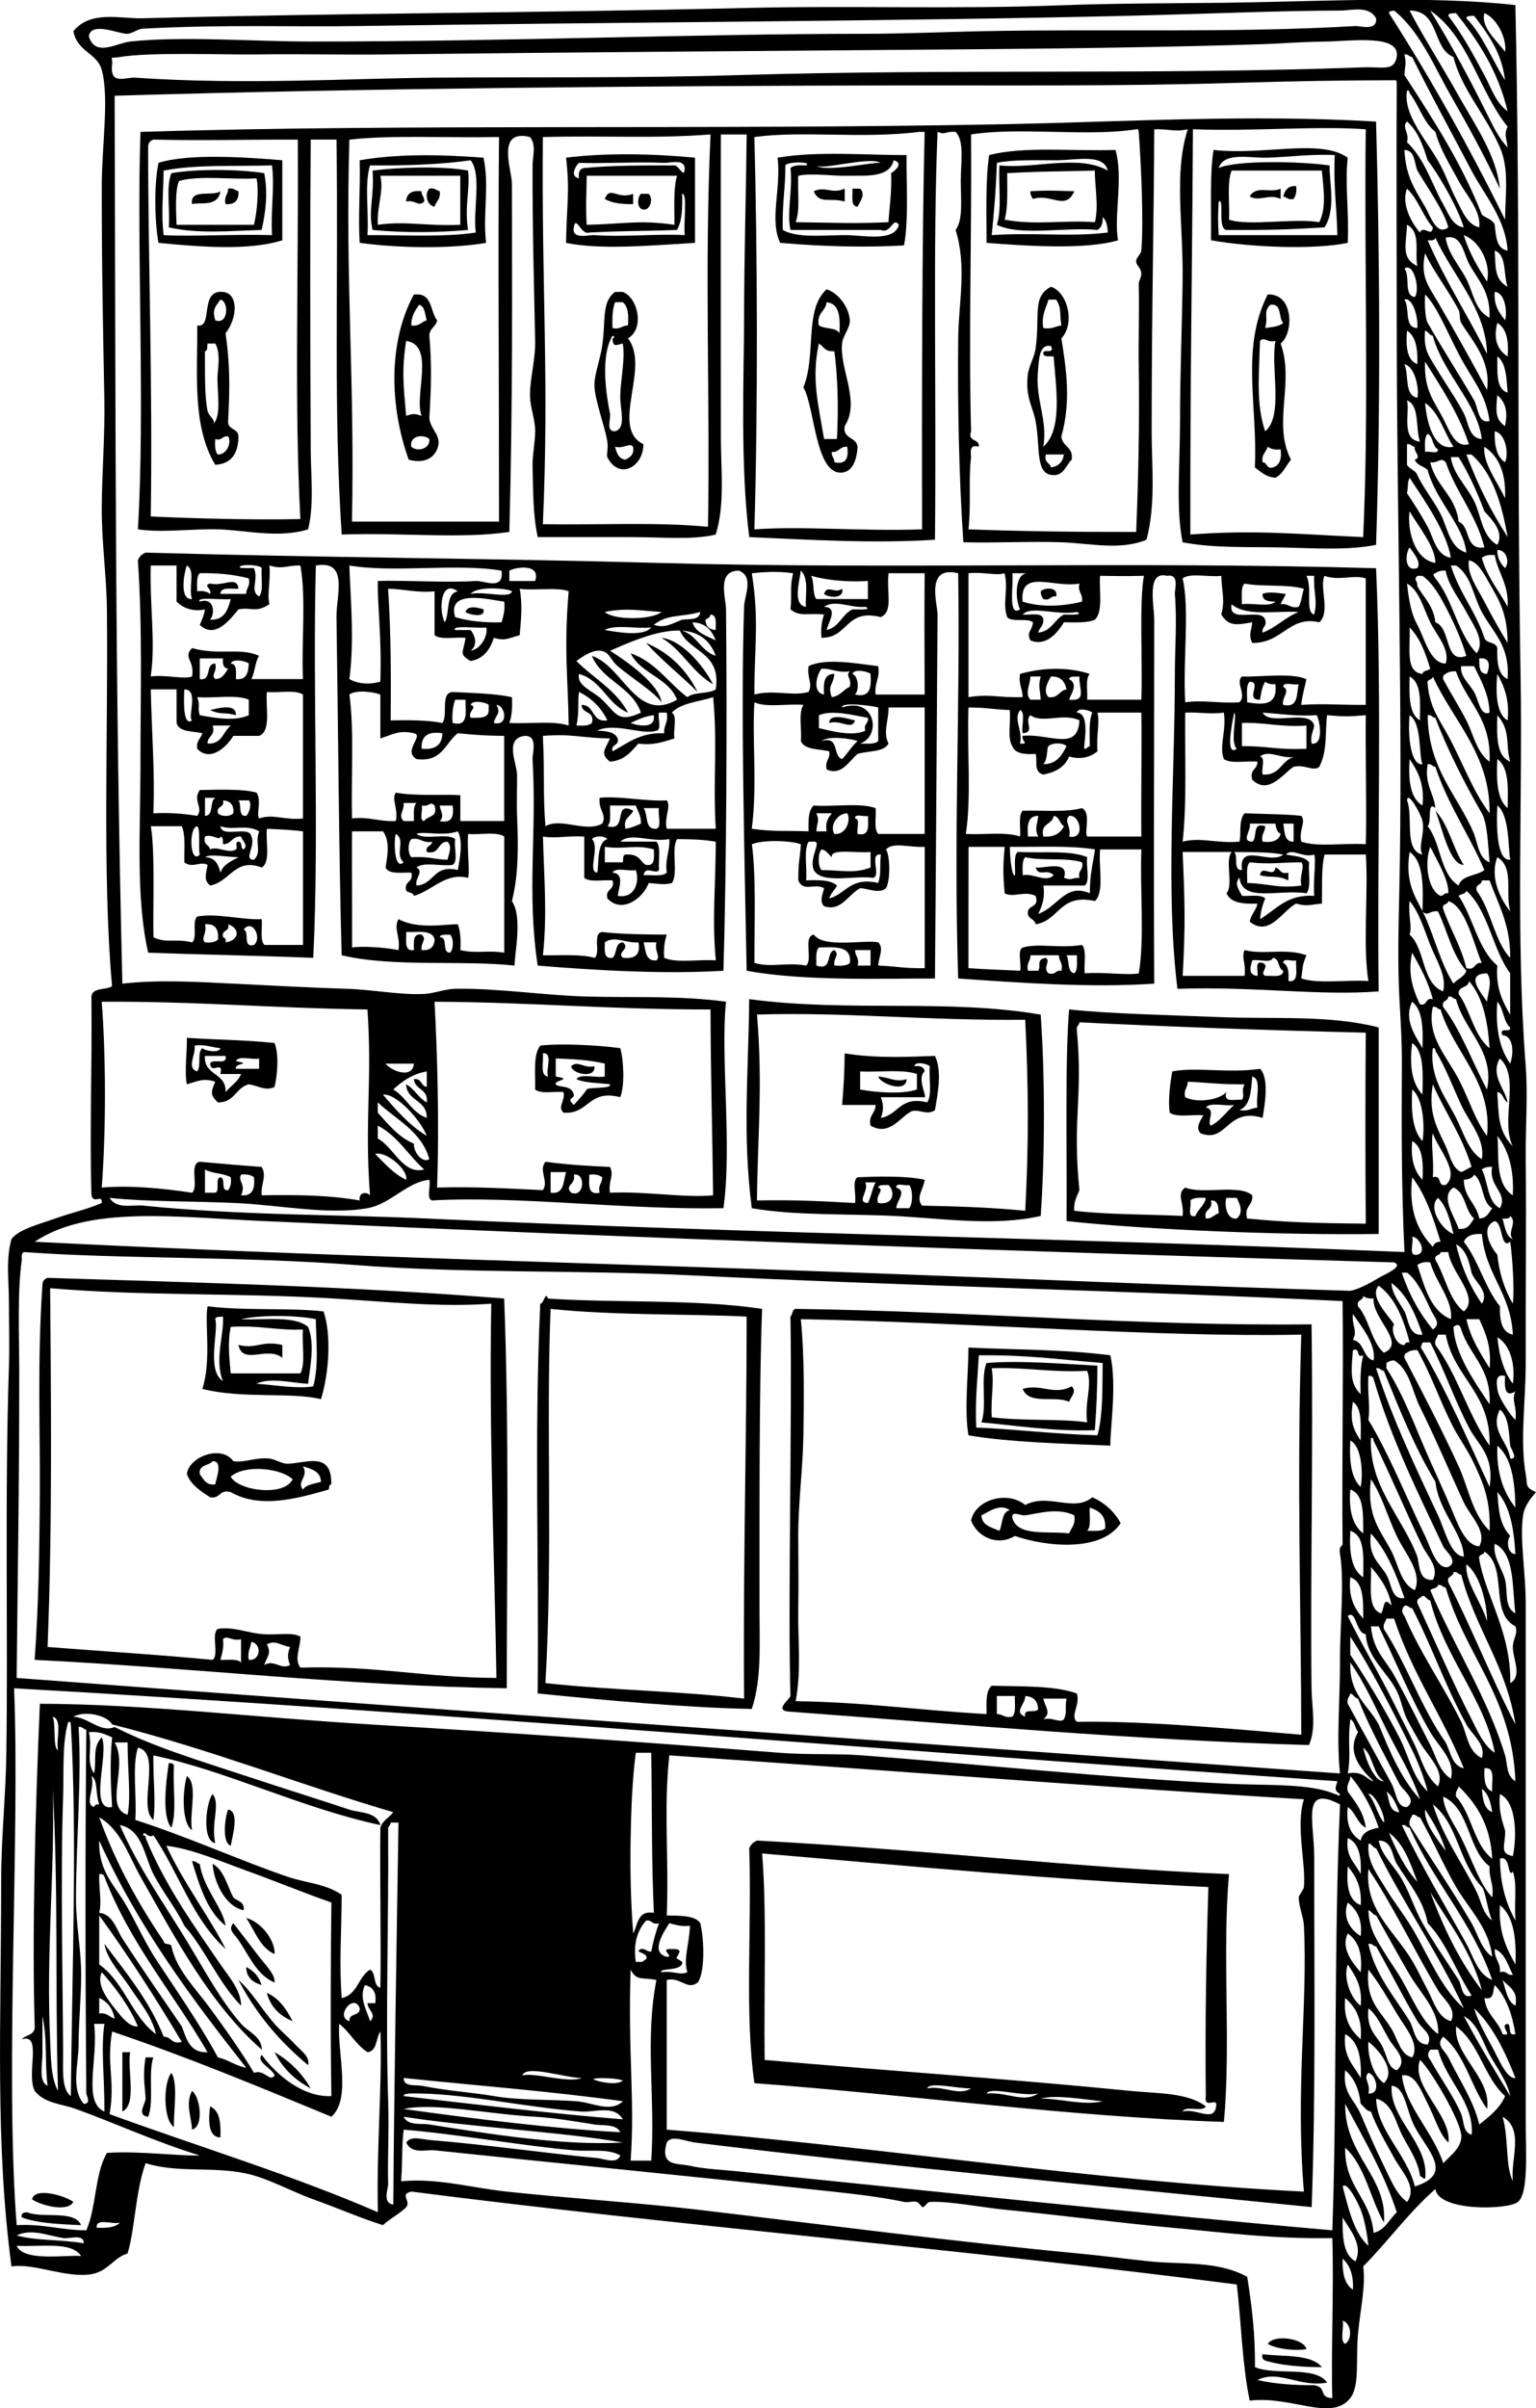 <?xml version="1.0" encoding="UTF-8" standalone="no"?>
<!-- Generator: Adobe Illustrator 13.0.2, SVG Export Plug-In . SVG Version: 6.00 Build 14948)  -->
<svg
    xmlns:rdf="http://www.w3.org/1999/02/22-rdf-syntax-ns#"
    xmlns="http://www.w3.org/2000/svg"
    xmlns:cc="http://web.resource.org/cc/"
    xmlns:xlink="http://www.w3.org/1999/xlink"
    xmlns:dc="http://purl.org/dc/elements/1.1/"
    xmlns:svg="http://www.w3.org/2000/svg"
    xmlns:inkscape="http://www.inkscape.org/namespaces/inkscape"
    xmlns:sodipodi="http://sodipodi.sourceforge.net/DTD/sodipodi-0.dtd"
    xmlns:ns1="http://sozi.baierouge.fr"
    id="Layer_1"
    style="enable-background:new 0 0 296.803 465.088"
    xml:space="preserve"
    viewBox="0 0 296.803 465.088"
    version="1.1"
    y="0px"
    x="0px"
  >
<path
      d="m265.9 23.473c0.684 24.925 0.917 54.494 0 81.748-5.439 1.105-11.931 0.634-18.441 0.498-6.291-0.131-13 0.164-18.942-0.997-1.313-6.402-0.499-14.679-0.498-23.428 0-8.818 0.379-18.15 0.498-26.917 0.155-11.378-1.74-20.875 0.997-29.409-2.625 0.559-3.382-0.086-6.479 0-0.066 18.189-0.498 34.893-0.498 58.32 0 6.884 0.824 14.098-0.997 20.936-5.042 2.131-10.901 0.688-16.449 0.499-6.022-0.207-12.206 0.152-18.941 0-0.841-12.66-1.128-25.995-0.997-39.378 0.066-6.825 1.72-13.812-0.498-20.936 1.485-1.972 0.996-5.875 0.996-9.471 0-3.548 0.757-7.667-0.996-9.471-2.065-0.135-1.941 0.654-3.488 0-0.919 21.912-0.212 49.935-0.499 78.757-11.536 0.778-24.34 0.009-35.89-0.499-1.771-13.79-1.013-31.432-0.997-42.369 0.018-12.1 0.383-24.09 0.499-35.391h-4.984c-0.041 16.551 0 38.376 0 58.32 0 6.645 0.805 13.234-0.997 18.941-4.279 1.085-10.28 0.499-16.449 0.499h-17.944c-0.964-4.399-0.854-9.044-0.997-13.458-0.073-2.278 0.482-4.614 0.499-6.979 0.017-2.337-0.992-4.644-0.996-6.979-0.006-3.203 1.066-6.841 0.996-10.468-0.201-10.387-0.543-21.736-0.499-33.896 0.007-1.775 0.77-3.939-0.498-5.483-6.646-1.641-3.492 6.387-3.489 8.972 0.022 20.798 0.175 41.772-0.499 67.292-9.215 1.384-20.808 0.104-32.4 0.499-1.599-24.762-0.618-46.39-0.997-76.265h-4.983c-0.142 16.987-0.106 37.295 0 59.815 0.023 5.24 0.669 10.592-0.499 15.452-5.726 1.807-12.367 0.107-17.446 0-5.455-0.114-10.658 0.691-15.452 0 1.419-23.26-0.285-54.82 0.503-76.756 50.796-1.591 110.85-0.355 167.48-1.496 22.24-0.444 47.08-1.935 71.28-0.495zm-35.39 1.496c-0.157 29.542-0.538 46.724-0.499 78.258 12.341-0.916 19.946-0.117 33.397 0.499 1.16-25.257 0.167-52.669 0.498-78.757-9.49-0.686-21.41 0.42-33.4-0.004zm-10.47 45.858c-0.08-5.211 0.121-10.515 0-15.951-0.013-0.504 0.512-1.404 0.498-1.994-0.027-1.277-1.045-1.551-0.996-2.492 0.032-0.64 0.94-1.368 0.996-1.994 0.477-5.459-0.062-17.046-0.498-22.929-0.028-0.304-0.074-0.59-0.498-0.499-9.479 1.487-22.422-0.489-31.902 0.997 0.142 20.029-0.479 38.75 0 57.323-0.711 2.207 1.688 1.304 1.496 2.991-1.664-0.5-1.635 0.692-1.496 1.994-0.529 4.429 0.043 8.735-0.498 13.957 10.267 0.364 19.311 0.513 32.4 0.499 0.42-9.994 0.66-21.174 0.5-31.903zm-74.27-44.363c0.574 21.775 0.713 51.891 0 75.766 9.508-0.676 20.546 0.396 32.4 0-0.052-24.349-0.015-55.612 0.498-76.763h-0.996c-11.15 1.39-22.55-0.276-31.9 0.997zm-40.87 0c-0.268 29.792 1.24 46.434 0 74.77 10.619 0.181 22.054-0.453 31.902 0.499 0.438-24.453-0.702-50.345 0.499-75.767-11.4 0.85-19.94 0.18-32.4 0.501zm-37.389 0.498c-0.815 27.423 1.065 46.056 0.499 73.772h28.412c0.02-27.284-0.203-50.994 0-74.271-10.106 0.199-20.784-0.422-28.911 0.503zm-37.884 0c-0.626 0.204-1.02 0.643-0.997 1.496-0.035 20.573 0.903 46.283 0.499 71.28 7.095 0.335 19.364 0.717 28.911 0.499-1.185-22.692-0.332-45.885-0.499-73.274-10.376-0.025-17.959 0.225-27.914-0.004z"
  />
<path
      d="m175.18 29.953c-0.104 4.166 0.471 12.563-0.499 17.446-7.05 0.389-15.011 0.276-23.926-0.499-2.118-4.416 0.213-10.419-0.499-16.449 7.65-1.322 17.4-0.473 24.93-0.498zm-10.97 3.988c-3.578 0.095-7.34-0.585-9.969 0-0.146 3.012 0.397 6.713-0.498 8.972 7.825 0.091 10.936 0.305 17.942 0 0.07-1.996 0.689-5.778 0.499-9.471 0.833-0.52 2.493-1.938 0.499-2.492-0.78 3.485-5.63 2.916-8.47 2.991zm-8.47-1.994c1.374-0.761-3.711-0.761-3.986 0 0.062 4.025-0.646 7.28-0.499 12.462 2.86 1.612 7.685 1.017 11.964 0.997 3.525-0.017 9.629 1.409 10.467-1.994-1.195-1.641-1.47 1.813-3.488 0.997h-17.446c-0.776-3.325 0.441-7.476 0-11.963 0.6-0.574 1.77-0.565 3-0.499zm1.99 0c1.458 1.458 11.671-0.79 12.462-0.498-2.33-1.27-11.46 1.493-12.46 0.498z"
  />
<path
      d="m93.431 30.452c1.18 5.54-0.176 10.743 0.499 16.449-5.905 1.052-15.854 1.161-24.425 0-0.332-5.387 0.14-9.728 0-15.951 6.961-1.215 15.141-1.173 23.926-0.498zm-2.493 0.498c-5.959 0.854-12.59 1.034-19.439 0.997-1.113 3.54-0.203 9.102-0.498 13.459 5.555-0.065 14.768 0.479 20.935-0.499-0.578-4.407 1.208-11.178-0.998-13.957z"
  />
<path
      d="m54.551 30.95v15.452c-6.47 2.065-16.088 1.257-23.926 0.499-0.76-4.113-0.866-11.356 0-15.452 5.993-1.88 17.13-1.06 23.926-0.499zm-22.93 1.994c-0.091 5.068-0.498 8.406 0 12.462 5.505 0.305 13.927-0.207 20.936 0-0.262-5.259 0.545-9.153 0-13.459-7.192 0.207-14.678-0.221-20.936 0.997z"
  />
<path
      d="m90.44 32.944c0.44 3.388-0.727 6.875 0 11.465-5.708 0.506-12.378 0.589-18.442 0-0.891-3.744 0.341-6.321 0-11.465 3.871-0.537 13.174-1.009 18.442 0zm-17.446 10.468c5.756-0.774 8.741 0.275 15.95 0v-9.471h-15.451c0.705 3.138-0.652 5.583-0.499 9.471z"
  />
<path
      d="m51.062 33.442c0.741 3.934 0.265 7.498-0.499 10.966-6.007 0.181-12.433 0.789-17.944-0.499 0.273-3.381-0.585-7.896 0.499-10.468 4.9-0.857 13.029-0.774 17.944 0.001zm-16.45 1.496c-0.928 1.868-0.508 7.278-0.499 8.474h14.954c0.627-2.515 0.994-6.869 0.499-8.972-4.849 0.301-10.925-0.624-14.954 0.498z"
  />
<path
      d="m250.45 35.935c0.158 1.156-0.079 1.914-0.497 2.493-1.044 0.211-1.32-0.342-1.994-0.499 0.33-1.159 0.89-2.094 2.49-1.994z"
  />
<path
      d="m44.083 36.433c1.042-0.211 1.319 0.342 1.994 0.499 0.113 1.775-0.718 2.606-2.492 2.492-0.361-1.523 0.509-1.817 0.498-2.991z"
  />
<path
      d="m82.963 36.433c1.042-0.211 1.32 0.342 1.994 0.499 0.238 1.568-0.709 1.949-0.997 2.991-1.352-0.206-2.057-2.371-0.997-3.49z"
  />
<path
      d="m163.22 36.433v2.492c-2.848-0.848-4.893 0.612-5.982-1.994 2.27-1.047 3.5 0.623 5.98-0.498z"
  />
<path
      d="m164.71 36.433h1.495c1.124 1.116-0.032 2.498-0.498 3.489-1.42-0.069-0.9-2.079-0.99-3.489z"
  />
<path
      d="m207.58 36.932c-1.675 3.884-4.525 0.333-7.978 1.496-0.264-0.401-0.52-0.81-0.498-1.496 3.59-0.205 5.31-0.09 8.48 0z"
  />
<path
      d="m247.46 36.433v1.994c-2.177-1.097-4.155 0.616-5.982-0.499 1.33-2.23 3.95-0.527 5.98-1.495z"
  />
<path
      d="m42.587 36.932c-0.502 3.141-3.906 2.044-5.483 2.492-0.45-3.109 3.938-1.38 5.483-2.492z"
  />
<path
      d="m81.468 36.932c-0.063 0.894 0.61 1.051 0.498 1.994-1.078 1.124-1.7-0.413-3.489 0 0.066-1.596 1.13-2.194 2.991-1.994z"
  />
<path
      d="m122.34 37.43v1.994c-2.189 0.029-4.12-0.2-5.483-0.997 1.01-2.673 2.44 0.219 5.48-0.997z"
  />
<path
      d="m123.84 37.43h1.495c0.851 0.804 0.457 2.569-0.498 2.991-1.89 0.427-1.77-2.232-1-2.991z"
  />
<path
      d="m207.08 88.771c-1.032 1.021-1.544 3.027-3.489 2.991-3.662-0.068-2.5-5.217-3.489-10.468-0.521-2.765-2.025-4.605-1.495-8.973 0.188-1.55 1.258-3.336 1.495-4.984 0.914-6.327-0.741-10.061 2.991-11.963 3.291 1.14 4.666 7.185 1.993 9.97 0.924 5.775 1.923 12.127 0 18.941 0.16 2.005 2.35 1.974 2 4.486zm-5.48-25.421c1.618 0.289 2.319-0.339 3.489-0.499-0.412-2.673 0.105-3.179-0.997-4.984h-1.495c-0.47 1.697-1.4 2.924-1 5.483zm-1 7.976c-0.673 5.835 1.914 9.492 0.996 14.954 3.715-3.236 2.504-11.126 1.994-17.446-0.746-0.085-1.84 0.178-1.994-0.498-0.197-1.195 2.271 0.276 1.496-1.496-2.39-0.546-2.33 2.985-2.5 4.486zm2.49 18.941c1.441-0.22 2.271-1.051 2.492-2.492h-3.49c-0.42 1.59 0.79 1.541 1 2.492z"
  />
<path
      d="m165.71 86.279c-0.171 2.825-1.089 4.796-2.991 4.985-5.22 0.518-5.245-12.656-7.479-16.449 2.565-6.336 0.08-14.949 4.486-18.942 2.271 0.706 4.329 3.442 4.486 5.982 0.09 1.448-1.326 2.916-1.495 4.486-0.524 4.891 3.606 11.243 0.499 15.951-0.41 2.564 2.28 2.031 2.49 3.987zm-7.48-23.427c1.104 0.725 3.319 0.336 3.987 1.496 0.126-2.95 0.078-5.727-2.492-5.981-0.17 1.826-1.98 2.011-1.5 4.485zm1 21.932h2.492c0.35-6.524 0.098-12.487-0.498-16.948-1.951 0.074-1.848-0.762-2.991-1.496-1.51 6.872-0.06 11.865 1 18.444zm1.49 2.492c-0.112 0.942 0.562 1.1 0.498 1.994 2.328 0.5 2.786-0.869 2.492-2.991-1.45-0.13-1.53 1.127-2.99 0.997z"
  />
<path
      d="m43.584 64.347c0.855 6.044 0.844 10.232 0.499 16.948-0.138 1.798 1.971 1.352 1.994 2.991-0.038 3.286-1.35 5.297-4.486 5.483-4.573-7.617-3.359-17.978-3.489-26.917 3.195 0.613 0.31-6.974 4.984-6.48 3.144 0.332 2.709 5.261 0.498 7.975zm-1.994-2.492c2.629 0.997 2.612-3.779 0.997-3.988-1.029 1.454-1.606 1.876-0.997 3.988zm-1.993 5.981c0.033 3.978-0.106 8.476 0.499 11.464 0.275 1.356 2.312 2.123 0.499 2.991 2.66-1.151 1.127-6.955 1.495-10.468 0.202-1.926 0.345-4.041-0.499-5.483h-1.495c-0.079 0.587 0.085 1.416-0.499 1.496zm1.993 16.948c-0.065 1.229-0.075 2.401 0.499 2.991 1.855 0.064 2.697-2.537 1.994-3.489-1.201-0.204-1.083 0.91-2.493 0.498z"
  />
<path
      d="m121.34 65.344c4.407 5.652-3.566 17.288 2.991 20.438-0.01 4.457-4.757 6.979-6.979 2.493-0.18-0.364 0.205-1.642 0-2.991-0.441-2.912-2.48-8.103-2.493-10.966-0.007-1.963 1.137-5.028 1.496-7.477 0.753-5.131-0.168-8.465 2.492-10.468h1.496c2.97 1.149 4.23 7.127 0.99 8.971zm-2.99-1.994c1.523 0.36 1.817-0.51 2.991-0.499 0.159-1.987 0.027-3.683-0.997-4.486h-1.496c-0.5 1.312-0.58 3.059-0.49 4.985zm-0.49 16.449c0.227 1.156-0.883 3.556 0.997 3.489 2.267-0.621 0.907-4.347 0.997-6.979 0.114-3.335 0.953-6.843 0.499-9.969-1.269 0.257-1.933 0.85-1.994-0.997 0.277 0.001 0.566-0.404 0-0.499-2.42 3.977-1.17 11.62-0.51 14.955zm0.99 6.48c0.312 1.184 0.67 2.321 1.994 2.492 0.874-0.455 1.731-0.926 1.495-2.492-0.83-0.88-1.67 0.443-3.49 0z"
  />
<path
      d="m78.975 88.771c-3.695-10.251-4-22.692 0.997-31.901h0.997c2.549 0.275 2.238 3.411 3.489 4.985-0.2 1.296-1.488 1.503-1.496 2.991 0.5 5.792 0.342 10.095 0 15.951 0.278 2.367 2.598 3.343 1.496 5.981-0.802 1.92-2.813 2.736-5.483 1.993zm0.499-25.919c1.568 0.239 1.949-0.71 2.991-0.997-0.387-1.109-0.288-2.703-1.495-2.991-0.731 1.098-1.515 2.141-1.496 3.988zm-0.997 17.446c1.459-0.448 1.532-0.448 2.991 0-1.531-3.833 2.716-13.681-2.991-14.456-0.868 5.64-0.526 8.536 0 14.456zm0.997 5.981c1.222 1.076 3.688 0.372 3.489-1.495-1.205-1.058-3.905-0.591-3.489 1.495z"
  />
<path
      d="m249.45 88.771c-0.977 1.185-1.562 2.759-2.991 3.489-1.864-0.129-2.832-1.155-3.987-1.994 0.611-11.686-2.812-23.01 2.492-33.397 5.123-0.212 5.005 7.561 2.493 9.471 2.74 7.559-1.63 15.437 2 22.431zm-4.99-25.421c1.302-0.194 2.734-0.256 3.489-0.997-0.989-1.005-0.148-3.84-2.492-3.489-1.44 1.41-0.32 2.304-1 4.486zm-0.99 2.492c-0.211 6.971-0.746 12.329 0.997 17.446 3.605-2.96 1.011-12.273 1.993-17.446-1.73 0.406-2.11-0.93-2.99 0zm0.5 23.428c0.99 0.007 0.635 1.36 1.994 0.997 1.283-0.378 1.731-1.591 1.496-3.489-1.156 0.159-1.914-0.08-2.493-0.499-0.29 1.043-1.24 1.423-1 2.991z"
  />
<path
      d="m162.72 113.7c0.469 2.025-2.699 1.728-3.489 0.997 0.62-1.91 2.04 0.08 3.49-1z"
  />
<path
      d="m204.09 115.19c-1.201-0.204-1.083 0.911-2.492 0.499-0.264-0.401-0.52-0.809-0.498-1.495 0.76-0.77 3.42-0.9 2.99 0.99z"
  />
<path
      d="m93.431 117.68c0.406 1.864-3.073 0.922-3.489 0.499 0.466-1.46 2.762-0.74 3.489-0.5z"
  />
<path
      d="m127.82 123.17c3.865 0.458 7.893 5.064 9.969 8.972-4.04-2.28-5.98-6.64-9.97-8.97z"
  />
<path
      d="m124.83 124.16c4.565 1.914 7.793 5.167 9.969 9.471-3.26-3.21-6.88-6.07-9.97-9.47z"
  />
<path
      d="m40.594 137.12c1.412-0.283 5.086-1.427 4.984 0.997-2.25-0.66-2.909 0.01-4.984-1z"
  />
<path
      d="m165.21 139.12c-0.555 2.008-2.743-0.203-4.984 0.499 0.06-2.11 3.98-0.66 4.98-0.5z"
  />
<path
      d="m277.36 156.56c2.59 2.728 3.378 7.257 5.483 10.468-2.74 0.02-4.14-7.1-5.48-10.47z"
  />
<path
      d="m246.46 167.53c0.951 0.212 0.901 1.424 2.492 0.997v1.495c-2.277-1.085-3.208-0.419-5.482-0.997 0.31-2.21 2.68 0.73 2.99-1.49z"
  />
<path
      d="m144.77 192.95c18.912 2.566 38.252-0.106 56.326 2.991 0.829 11.809 0.829 27.072 0 38.88-9.043 2.057-18.825 0.474-28.412 0-9.034-0.446-19.133-0.041-27.416-1.495-1.84-14.12-0.63-26.24-0.5-40.37zm1.5 2.99c1.176 13.651 0.08 24.355 0 35.89 7.492-0.146 12.855 0.161 18.941 0.498 0.312-1.515-0.639-4.293 0.499-4.984 3.057-0.107 9.338-0.359 12.959 0.499-0.131 1.66-1.81 3.424-0.498 4.985 6.787 0.149 12.776 0.307 19.938 0.996 0.707-13.5 0.623-23.8 0-36.886-19.51 0.18-34.71-1.52-51.84-1.01zm21.43 36.39c0.647-1.179 0.831-2.823 1.493-3.987h-1.992c0.8 1.73-1.87 3.83 0.5 3.99zm2 0c3.027 0.449 3.31-2.113 1.993-3.489-0.745 0.085-1.839-0.178-1.993 0.499 1.35 0.46-0.7 1.56 0 2.99zm3.48 1h2.492c0.749-0.808 0.749-3.678 0-4.486-0.725 0.273-2.576-0.583-2.492 0.499 2.18 0.69 0.05 2.57 0 3.99z"
  />
<path
      d="m266.4 198.43c-0.012 12.974 0.019 28.561 0 39.876-18.104 0.246-43.921-0.729-60.312-2.492 0.1-13.622-0.315-31.036 0.498-40.874 7.793 0.845 19.254 1.084 29.41 1.496 10.44 0.41 20.95-0.46 30.4 1.98zm-58.32 0.5c1.221 13.191-0.91 16.989 0.498 30.905-0.443 1.218-1.162 2.161-0.996 3.987 6.275 0.745 13.557 0.663 20.935 0.997 0.341-2.567-1.282-4.177 0.499-5.483 3.416 1.401 10.361-0.724 12.959 1.496 0.21 2.037-1.641 2.015-0.996 4.485 7.642 0.729 12.385 0.881 22.93 0.998-0.089-12.917-0.102-23.672 0-36.887-20.215-0.484-37.596-1.147-55.329-1.994-0.03 0.61-0.64 0.67-0.5 1.47zm21.93 32.9c0.303 1.027-0.805 3.463 0.998 2.99 0.482-1.346 1.72-1.936 1.993-3.489-1.23-0.06-2.4-0.07-2.99 0.5zm8.97 3.49c1.302-1.139 0.695-2.583 0-3.987h-1.994c-0.39 0.76-0.21 4.27 1.99 3.99zm-5.98 0c1.24 0.076 1.543-0.782 2.492-0.996-0.059-1.271-0.095-2.564-1.495-2.492 0.49 1.99-1.49 1.5-1 3.49z"
  />
<path
      d="m114.86 205.91c0.298 2.494-4.346 1.5-4.485 0 1.29-1.23 2.44 0.49 4.48 0z"
  />
<path
      d="m169.7 207.9c2.439 0.192 3.309 1.187 5.483 0.499-0.02 2.74-5.06 0.95-5.48-0.5z"
  />
<path
      d="m9.19 246.78c30.781 0.947 60.109 1.725 88.229 3.988 1.007 25.709 0.515 54.078 0.499 75.268-30.814-0.439-60.536-3.973-91.219-5.482 0.744-10.502 0.924-20.468 0.996-32.399 0.073-11.968-0.492-25.604 0.498-39.877-0.021-0.85 0.371-1.29 0.997-1.5zm0 71.28c9.478 0.754 21.27 1.468 31.902 2.492 1.301-1.023-0.352-5.002 0.997-5.98 2.866-0.494 5.729 0.755 8.474 0.997 3.015 0.266 5.931-0.438 7.478 0.499 0.072 1.994-1.279 4.338 0 5.98 14.79-0.421 23.732 1.926 37.883 1.993-0.366-23.306-1.449-46.231-0.997-72.276-9.865 0.724-19.754-0.352-30.406-0.996-18.569-1.127-37.125-0.453-54.831-1.994 0.155 20.53 0.456 45.81-0.5 69.29zm33.896-1.49c0.218 1.714-0.197 2.793-0.499 3.986 1.436 0.061 3.263-0.271 3.988 0.5v-4.486c-1.819 0.44-2.655-0.88-3.489 0zm4.985 3.99c2.382 0.154 2.505-3.146 0.498-3.488-0.159 1.17-0.787 1.87-0.498 3.49zm3.489-3c1.004 1.801-0.049 2.414-0.498 3.988 1.994-1.162 3.154 0.997 4.984 0-0.521-1.412-0.521-2.078 0-3.49-1.832-0.26-2.758-1.42-4.486-0.5z"
  />
<path
      d="m147.26 252.77c-0.572 15.682-0.499 37.008-0.499 58.318 0 6.492 0.422 13.239-1.496 18.941-12.57-0.232-28.234-1.664-41.372-2.99 0.277-26.645-0.688-49.092 0.499-75.268 0.673 0.084 0.996-2.535 1.495-0.998 12.54 0.88 28.56 0.06 41.38 2zm-40.87 0c-0.907 22.814 0.467 46.865-0.997 72.275 13.383 1.436 25.756 1.484 38.382 2.991-0.197-27.041 0.497-49.274 0.499-73.772-9.7-0.52-25.75-0.2-37.88-1.49z"
  />
<path
      d="m40.095 252.27c7.361 0.908 16.179 0.248 22.431 0.998 1.521 4.5 1.075 11.82-0.499 16.946-5.697-1.429-15.502-0.047-22.929-1.993 1.777-5.54 0.44-12.43 0.997-15.96zm2.991 14.45c-1.701-3.988 0.263-9.168 0-12.461-0.586 0.078-1.415-0.086-1.496 0.498 0.716 2.2-1.762 9.93 1.496 11.96zm16.449-10.46c1.377 3.331 0.35 7.86 0 10.967-2.908-0.094-7.318-1.31-9.97 0 3.472 0.252 8.28 1.029 10.967 0.497 1.13-4.103 0.51-9.354 0.499-12.96-3.7-0.792-10.767-0.857-14.456 0 4.625 0.18 10.342-0.72 12.96 1.49zm-14.953 8.97h13.458c1.048-1.942 0.25-5.731 0.498-8.475-5.035 0.217-8.75-0.887-13.957-0.498-0.638 3.04-0.244 6.29 0.001 8.97z"
  />
<path
      d="m153.74 252.77c35.612 0.502 66.312 3.351 99.69 2.989 0.351 24.379-0.252 49.816 0 70.283 0.049 3.867 0.974 7.521-0.498 10.966-33.879-0.971-66.656-3.959-100.69-6.479-2.529-0.315 0.271-2.286 0.498-2.991-0.513-18.285 0.334-52.304 0-73.272 0.44-0.41 0.3-1.37 1-1.5zm1.5 24.42c-0.101 6.592-1.018 13.129-0.995 19.439 0.016 4.729 0.081 9.492 0 14.455-0.091 5.501 0.639 11.38-0.498 17.446 13.59 0.2 23.237 1.716 36.886 2.491-0.019-2.176-0.186-4.504 0.997-5.481 5.795 0.187 12.031-0.067 16.449 1.495 0.709 2.232-1.346 4.268 0 5.482 12.621-0.228 29.36 1.299 43.364 2.492-0.016-23.646-0.885-48.859 0-77.262-28.176 0.54-63.944-2.361-96.7-2.991 0.72 7.06 0.61 15.46 0.5 22.43zm37.38 53.83c1.175-0.012 1.469 0.857 2.991 0.498 0.771-0.725 0.438-2.551 0.498-3.987h-3.489v3.49zm5.49 0.5c-0.478-1.807 2.151-0.506 2.493-1.496-0.096-1.564-0.927-2.396-2.493-2.491 0.08 1.55-2.35 3.12 0 3.99zm3.49 0.5c1.902-0.443 3.182 0.814 3.988 0 0.659-1.498 0.139-1.738 0.498-3.986h-4.486c0.4 1.76 1.6 2.73 0 3.99z"
  />
<path
      d="m54.551 259.74v2.492c-2.809-2.389-7.665 1.527-8.474-2.492 3.592 0.84 4.442-0.93 8.474 0z"
  />
<path
      d="m187.14 260.24c8.757 0.441 18.286 0.314 27.415 1.494 1.296 5.773-0.048 13.941 0 17.447-8.525-0.359-19.832-0.66-27.415-1.994-0.84-4.59-0.01-12.23 0-16.95zm1.5 15.45c6.35 0.218 15.479 1.285 23.428 1.496 1.139-4.151 0.914-9.89 0.997-13.957-9.216-0.758-14.368-1.574-23.926-1.496-0.25 4.59-0.75 8.9-0.5 13.96z"
  />
<path
      d="m212.06 263.73c-0.066 5.223-0.153 7.428-0.499 12.463-7.92 0.313-16.395-1.041-21.932-1.496 1.153-3-0.229-8.535 0.997-11.465 5.92-0.55 14.79 0.15 21.43 0.51zm-20.43 9.97c6.018 0.763 13.781 0.247 18.442 0.997-0.561-3.844 1.054-7.178 0-9.969-6.7 0.387-11.905-0.724-18.442-0.5 0.52 3.27-0.21 5.42 0 9.47z"
  />
<path
      d="m207.08 267.72c1.063 1.019-0.142 1.974-0.499 2.991-2.861-1.277-7.72 0.689-8.973-2.492 3.65-1.04 6.1 1.35 9.47-0.5z"
  />
<path
      d="m64.021 286.66c-0.484 0.013-0.387 0.608-0.499 0.996-5.924 1.692-13.223 3.794-18.94 0.499-2.271-0.61-1.956 1.367-3.988 0.996-1.797-1.193-3.665-2.316-4.486-4.485 0.385-3.326 6.627-5.739 8.973-2.492 2.057 0.386 4.262-0.788 6.979-0.499 1.091 0.116 2.378 1.012 3.489 0.997 3.583-0.06 8.558-2.55 8.472 3.97zm-25.421-1.99c0.721 0.939 1.114 2.209 2.991 1.994 0.119-0.92 1.616-4.508-0.498-4.486-0.73 0.94-2.736 0.59-2.493 2.5zm19.938 2.99c0.664-0.998 2.213-1.11 3.488-1.495-0.086-2.073-1.851-2.469-3.488-2.991 1.193 2.04-1.301 2.92 0 4.49zm-13.956-2.49c1.415 2.731 10.35 3.938 11.963 0.499-2.354-2.18-9.23-2.89-11.963-0.5z"
  />
<path
      d="m211.07 289.15c2.418 1.072 4.221 2.76 5.483 4.984-3.632 5.607-14.227 4.627-20.438 2.492-3.524 2.075-7.309 0.107-8.475-2.99 0.826-4.062 7.065-5.83 10.468-2.99 4.45-2.39 9.39 1.5 12.96-1.49zm-21.44 3.49c0.131 2.028 1.998 2.321 3.489 2.989 0.668-1.325 0.374-3.614 1.993-3.987-1.87-1.39-4.07 0.35-5.48 1zm20.44 2.99c1.324-0.005 2.847 0.188 3.488-0.498 0.174-2.499-1.238-3.413-2.99-3.987-0.1 1.57 0.33 3.67-0.5 4.49zm-11.96-2.99c-0.872 0.125-2.742-1.008-2.491 0.498 0.983 3.668 6.824 2.479 10.966 2.99 0.418-1.078 1.291-1.701 0.998-3.488-3.14-1.54-6.89-0.37-9.48 0z"
  />
<path
      d="m32.618 340.5c0.58-0.081 0.887 0.109 0.997 0.499-0.287 3.866 0.603 8.909-0.499 11.963-1.952-2.23-0.963-9.41-0.498-12.46z"
  />
<path
      d="m36.107 342.99c2.247 1.574 0.391 7.253 0.997 10.468-2.084-1.5-1.812-7.7-0.997-10.47z"
  />
<path
      d="m41.092 346.48c1.572 2.029-0.381 5.428 0.498 9.473-2.705-0.5-1.718-8.15-0.498-9.47z"
  />
<path
      d="m44.083 349.47c2.217 0.32 0.88 4.902 0.499 6.979-1.754-0.6-1.103-5.62-0.499-6.98z"
  />
<path
      d="m37.104 359.44c0.806-0.141 0.858 0.472 1.495 0.498 0.662 4.701 4.577 8.653 4.985 11.963-3.541-2.78-5.002-7.63-6.48-12.46z"
  />
<path
      d="m41.092 359.94c2.222 1.268 2.784 4.194 3.987 6.48 0.745 0.75 2.233 0.756 1.994 2.492-3.862-0.85-5.841-6.05-5.981-8.97z"
  />
<path
      d="m47.572 370.4c3.083 0.816 5.654 4.539 5.483 6.979-2.859-1.29-3.799-4.51-5.483-6.98z"
  />
<path
      d="m45.08 371.4c1.387 1.758 3.255 4.227 4.984 6.479 1.243 1.62 3.137 3.402 2.991 4.985-4.076-1.74-5.249-6.383-7.976-9.473-0.577-0.73-0.577-1.25 0.001-1.99z"
  />
<path
      d="m47.572 379.87c1.445 0.715 2.472 1.85 2.991 3.488-1.649-0.51-2.939-1.38-2.991-3.49z"
  />
<path
      d="m46.077 382.37c2.607 2.275 4.489 5.667 6.979 8.474 1.257 1.419 2.713 2.606 3.988 3.988 1.014 1.099 2.936 2.372 2.492 3.987-5.456-4.52-10.052-9.89-13.459-16.45z"
  />
<path
      d="m51.56 384.86c2.416 1.074 3.799 3.181 4.985 5.482-2.452-1.04-4.256-2.72-4.985-5.48z"
  />
<path
      d="m23.646 396.32h1.495c-0.561 3.759 1.352 9.989-1.495 11.465v-11.46z"
  />
<path
      d="m53.055 396.32c2.948 1.705 5.274 4.03 6.979 6.979-3.055-1.6-5.426-3.88-6.979-6.98z"
  />
<path
      d="m28.132 397.32h1.495c-1.041 3.112 0.184 8.492-0.997 11.465-2.331-0.232-0.479-2.566-0.498-3.489-0.042-1.98-0.639-4.08 0-7.97z"
  />
<path
      d="m33.117 400.31c1.331 2.012 0.383 7.485 0.499 10.469-2.097-1.37-2.108-8.52-0.499-10.47z"
  />
<path
      d="m37.104 403.8c1.55 1.106 2.391 6.802 0 7.479-0.067-2.28-1.34-4.99 0-7.48z"
  />
<path
      d="m40.594 406.79c1.871 0.788 2.107 3.21 1.994 5.98-2.767 0.03-2.156-4.57-1.994-5.98z"
  />
<path
      d="m14.175 425.23c-1.217 2.191-6.66 0.481-7.976-0.499 0.505-2.47 6.479-0.64 7.976 0.5z"
  />
<path
      d="m15.67 429.72c-4.834-0.203-8.579-0.419-11.464-1.496-0.185-0.848 0.389-0.939 0.997-0.997 3.065 1.26 9.191-0.54 10.467 2.5z"
  />
<path
      d="m252.44 453.65c-1.766 0.403-5.658 0.053-7.478-0.997 1.25-1.95 7.03-1.04 7.48 1z"
  />
<path
      d="m243.97 454.64c4.141 0.513 9.354-0.052 11.465 2.492-2.113 0.05-6.977-0.166-9.969-0.997-0.69-0.18-1.86-0.23-1.5-1.49z"
  />
<path
      d="m292.82 1.042c0.992 44.234 0.235 85.268 0.997 129.1 0.43 24.679-0.965 50.264 0.997 75.766 0.435 5.641-0.062 11.886 0 17.945 0.135 12.942-0.038 25.441 0 39.378 0.02 7.037-1.138 15.127 0 21.435 0.385 2.138-0.214 2.544 1.993 3.489-1.016 1.197-2.175 2.523-2.492 4.486-0.701 4.344 0.499 11.022 0.499 16.946v99.692c0 6.371 0.578 14.218-1.496 15.951-1.892 1.579-15.376 1.885-15.95-2.492-5.137 4.5-9.157 10.114-13.956 14.953 0.521 3.7-0.573 8.357-0.997 12.96-0.464 5.028 0.356 10.095-1.495 12.462-3.636 4.644-11.405-0.506-19.44 0.498-1.438-6.867-1.621-14.994-2.492-22.432-52.81-6.833-108.63-11.39-159.51-17.943-2.666 0.652 0.653 1.969-1.495 3.488-1.255 1.071-2.779 1.872-3.987 2.991-4.391-1.372-8.723-3.292-13.458-4.984-4.188-1.497-8.733-4.076-12.96-4.984-6.583-1.414-13.058-0.028-19.44-1.994-1.963 5.369-2.072 12.869-3.489 17.446-2.62 0.734-3.775 3.449-6.979 3.988-4.896 0.822-11.004-2.162-15.453-1.496-3.187-23.887-1.994-46.926-1.994-74.271 0-8.438 0.878-16.593 0.997-24.425 0.343-22.629-0.316-50.508 0.498-74.771 0.147-4.4 0-8.69 0-12.959 0-3.979-0.606-8.084 0.499-11.963 1.395-1.929 5.506-2.916 8.474-3.988 3.074-1.11 6.215-1.78 8.973-2.99 0.131-1.846-1.552 0.323-1.994-1.495-0.358-12.445 0.125-23.752 0-37.883-0.262-2.421 2.696-1.623 3.986-2.492-1.915-21.155-0.738-48.496-0.997-72.775-0.067-6.36-1.021-12.903-0.996-19.44 0.024-6.92 0.639-14.091 0.498-21.434-0.259-13.52-0.498-24.383-0.498-40.874 0-7.68 1.468-17.048 0-22.431-0.896-3.283-4.741-3.474-5.483-7.477 3.367-4.092 8.97-2.372 13.458-2.492 37.353-1 76.241-1.022 116.64-1.994 20.06-0.483 40.393 0.262 60.314-0.499 10.438-0.399 21.401-0.389 31.9-0.499 19.2-0.257 39.4-1.422 56.33 0.442zm-33.9 0.998c-11.645 0.018-25.741 0.642-40.376 0.997-43.89 1.062-102.63 1.277-149.53 1.993-13.303 0.203-24.667-0.341-41.376 0.499-1.034 0.052-2.018 0.931-2.991 0.997-1.556 0.105-7.087-2.502-7.477 0.499 1.216 4.072 5.397 1.272 7.975 0.997 10.147-1.085 23.913 0 34.894 0 38.564 0 74.245-1.496 107.17-1.496 7.465 0 14.935-0.349 22.431-0.499 24.547-0.49 48.078 0.4 72.277-0.997 0.849-0.049 4.242 1.055 3.986-1.496-1.43-2.533-4.64-1.498-6.98-1.494zm31.9 40.375c0.101-5.369 0.771-9.912-0.996-13.957-2.749-6.294-7.463-11.309-8.973-17.446-4.157-1.658-2.623-9.008-8.474-8.972 2.568 4.954 6.135 10.509 9.471 16.449 3.186 5.672 7.361 11.574 7.976 17.944-2.86-6.132-6.067-12.007-9.472-17.944-3.25-5.672-5.89-12.341-10.966-16.449-0.387 0.111-0.983 0.014-0.997 0.498 8.11 12.664 15.57 25.965 22.43 39.877zm-3.49-20.437c1.123 2.27 2.237 4.673 3.987 6.48-0.175-1.795-0.763-2.402 0-3.988-5.567-6.893-7.534-17.388-14.953-22.431 3.99 6.427 7.73 13.397 10.96 19.939zm-0.5-7.477c1.337 2.505 2.187 5.336 4.485 6.979-1.854-7.784-5.675-13.599-9.97-18.942-0.586 0.078-1.415-0.085-1.495 0.499 2.84 3.789 4.89 7.56 6.97 11.464zm3.99-4.486c0.408-2.36-1.443-6.44-3.986-7.477-0.77 2.727 2.5 5.39 3.99 7.477zm0 5.483c-0.657-5.489-3.344-8.951-5.98-12.461-0.587 0.078-1.415-0.085-1.495 0.499 3.21 3.277 4.95 8.015 7.48 11.962zm-102.68-5.982c-39.902 0.319-75.37 0.559-113.65 0.997-8.163 0.094-15.161-0.12-25.423 0-5.992 0.07-20.136-0.486-25.92 0.499-2.359 0.402-1.286-0.491-1.496 1.495-0.424 4.027 2.576 2.361 4.486 2.493 20.972 1.442 41.719 0.125 57.822 0 19.859-0.155 38.375 0.112 58.817-0.499 41.888-1.251 79.888-0.014 120.63-1.496 3.774-0.137 5.976 0.809 6.479-1.994 0.801-4.438-8.703-3.085-13.458-2.991-7.138 0.141-8.405 0.384-11.963 0.498-18.46 0.597-38.49 0.856-56.33 0.998zm83.24 4.985c5.487 8.469 11.023 16.889 14.953 26.917 0.749 0.746 2.1 0.892 2.493 1.994 0.248 2.244 0.335 4.649 2.491 4.985-0.415-6.228-4.52-10.767-6.979-15.453-3.873-7.377-7.691-14.294-11.465-21.932-0.639-0.027-0.69-0.639-1.495-0.499 0.43 2.032 0.1 1.716 0.02 3.988zm-32.4 1.495c-22.214 0.697-46.077 0.459-65.797 0.499-46.615 0.092-101.32 0.512-151.03 1.994 0.208 66.188 0.054 112.77 1.496 171.47 7.143-0.793 14.438-0.338 21.435 0 7.129 0.345 14.284 0.757 21.933 0.997 5.138 0.161 10.301 1.228 14.954 0.997 1.939-0.096 3.984-0.963 5.982-0.997 8.394-0.139 17.021 1.269 25.421 1.495 9.142 0.247 18.009-0.213 26.917 0.997-1.101 10.606 1.198 27.812-0.499 39.877-19.221 0.346-39.741-2.424-56.326-1.495-1.124-0.371-0.195-2.796-0.499-3.988-4.324 0.4-7.451 4.68-11.963 5.483-7.586 1.35-16.901-0.609-25.422-0.997-8.786-0.399-17.042-0.216-24.425-0.997 1.471 2.267 4.349 1.283 6.48 1.496 19.446 1.937 37.49 1.687 54.831 2.491 62.192 2.894 125.94 3.811 188.92 6.479-0.612-12.801-0.562-25.282-0.499-35.889 0.03-5.028-0.271-8.988-0.498-13.458-0.34-6.667-0.154-13.549 0-20.437 0.718-31.988-0.498-73.117-0.499-109.66 0-15.445-0.072-30.79 0-46.357-0.027-0.304-0.074-0.59-0.498-0.499-8.31-0.001-19.83 0.171-30.41 0.502zm39.38 15.951c1.145 2.172 1.916 4.45 2.99 6.479 1.131 2.138 2.1 4.958 4.486 5.483 0.363-3.28-2.455-6.116-3.987-8.972-1.683-3.135-3.562-6.049-4.486-9.471-2.33-1.823-3.155-5.151-4.983-7.477-0.028-0.304-0.075-0.59-0.499-0.499-0.82 4.839 3.94 9.637 6.48 14.457zm-6.48-4.486c3.471 3.307 4.885 8.31 6.979 11.963 0.982 1.714 1.805 4.239 3.988 4.486-1.098-3.559-4.272-9.349-6.979-12.96-0.919-2.903-1.921-5.723-3.988-7.477-1.1 1.094 0.49 2.037 0 3.988zm3.49 12.461c1.084 1.88 2.219 5.699 4.485 3.988-0.707-2.954-3.991-7.636-5.98-10.966-0.621-1.539-0.41-3.91-2.492-3.988 0.23 5.178 2.09 7.697 3.98 10.966zm-1 4.985c0.64-1.563 2.373 1.085 2.492-0.997-1.937-2.218-2.836-5.472-4.984-7.477-1.17 2.968 0.9 6.644 2.49 8.474zm-0.5 6.48c-0.553-2.641 0.771-6.586-1.994-7.976-0.13 3.839-1.25 6.4 1.99 7.976zm13.46 2.991c0.837-3.423-1.399-7.836-4.485-8.972 1.05 3.441 2.74 6.241 4.49 8.972zm-11.46-7.976c3.36 7.771 7.767 14.498 11.464 21.933-0.166-8.659-6.709-15.209-9.97-22.431-0.08 0.581-0.78 0.541-1.49 0.498zm7.47 7.477c1.286 2.469 1.69 6.145 4.486 7.477 0.237-5.114-2.381-7.406-3.988-10.468-1.037-1.977-1.428-5.75-4.486-4.985 0.43 3.029 2.61 5.328 3.99 7.976zm7.98 1.496c-0.854-2.301-0.134-6.18-2.491-6.978 0.19 2.946-0.15 5.582 2.49 6.978zm-13.46 2.991c3.307 5.686 6.703 11.733 9.472 16.947 0.874-5.733-3.107-9.793-4.984-12.96-0.39-0.657-0.143-1.812-0.498-2.492-2.056-3.93-4.963-7.595-6.479-10.966-0.93 4.578 0.54 6.12 2.49 9.471zm-4.48-0.997c1.104-1.493-0.268-6.875-1.993-5.483 1.16 1.322-0.22 5.194 1.99 5.483zm17.44 4.486c0.424-1.177 0.186-5.317-1.992-5.483-0.22 2.707 0.94 4.046 1.99 5.483zm-14.95 0.498c2.59 4.583 6.396 10.484 8.972 14.954 0.792 1.374 0.749 4.645 2.991 3.988-0.814-5.54-3.367-7.897-5.981-12.96-2.374-4.596-4.363-9.462-6.479-11.465-0.11 1.884 0 4.607 0.5 5.483zm-2 0.997c0.216-2.557-1.173-6.118-2.492-5.483 1.1 1.564-0.13 5.453 2.49 5.483zm17.45 5.483c0.25-3.075-0.224-5.426-1.993-6.48-0.77 2.973-0.09 5.165 1.99 6.48zm-17.45 1.496c0.11-2.937-0.269-5.382-1.994-6.48-0.24 3.065-0.04 5.687 1.99 6.48zm3.49 0.498c2.159 3.623 3.777 5.743 5.483 8.972 0.923 1.749 0.955 4.845 3.488 4.985-0.865-6.946-7.41-12.526-9.472-19.938-0.711-0.12-0.84-0.821-1.494-0.997-0.31 3.707 0.68 4.772 1.99 6.978zm13.96 4.985c-0.232-2.758-0.266-5.716-1.993-6.979 0.05 2.942-0.33 6.305 1.99 6.979zm-12.46 4.984c1.132 2.156 2.267 5.78 4.984 4.984-2.053-6.088-5.344-10.939-8.474-15.951-0.25 5.444 1.75 7.65 3.49 10.967zm-4.99-3.987c0.409-1.422-0.34-5.962-2.492-6.48 0.91 2.085-0.07 6.055 2.49 6.48zm16.95 5.483c0.541-2.649 0.214-4.493-1.494-5.981-0.24 2.814-0.54 4.582 1.49 5.981zm-16.45 2.991c-0.878-2.612-0.002-6.977-2.492-7.976 0.57 2.318-1.22 7.615 2.49 7.976zm6.48 0.996c-1.854-2.796-2.708-6.597-5.482-8.474 0.36 4.127 1.8 9.263 5.48 8.474zm9.97 2.991c0.787-1.681 0.096-5.577-1.992-5.981-0.08 2.736 0.37 4.941 1.99 5.981zm-15.45-1.994c0.725-0.272 2.575 0.583 2.491-0.499-1.116-0.544-0.876-2.447-1.992-2.991-0.69 0.644-0.5 2.166-0.5 3.49zm-3.49 2.493c0.476 0.854 1.654 1.004 1.994 1.994 1.214 2.554 3.021 4.691 4.485 7.477 1.323 2.518 1.74 6.584 4.984 7.477-0.543-5.307-5.913-10.012-7.477-15.951-0.749-0.747-2.101-0.892-2.493-1.994 1.462-0.422-0.298-1.604 0-2.492-0.638-0.027-0.689-0.639-1.495-0.499v3.985zm18.94 6.48c0.223-4.874-1.196-8.106-3.986-9.969-0.38 3.133 2.63 6.944 3.99 9.969zm0.5 7.481c-1.14-6.503-2.894-12.393-6.979-15.951h-0.997c2.54 6.54 4.56 10.542 7.98 15.951zm-6.48-6.983c1.367 2.76 1.503 6.838 4.486 8.474 1.408-2.596-1.185-4.992-2.492-6.48-1.413-3.737-3.009-7.293-4.984-10.467h-1.496c0.39 3.197 3.08 5.646 4.48 8.474zm-5.48-7.477c-1.042-1.086-1.422 0.249-2.989 0 1.033 4.615 4.896 6.402 5.482 11.465 2.376 0.947 1.106 5.54 4.984 4.984-1.6-6.37-5.44-10.51-7.47-16.45zm-7.48 5.981c1.354 2.017 2.727 4.167 3.988 6.48 1.145 2.099 1.6 5.516 4.484 5.981-0.838-5.012-5.001-10.924-7.975-15.453-0.5 1.222-0.17 1.066-0.5 2.994zm5.48 13.459c-0.019-3.18-3.223-6.928-4.983-9.969-0.5 3.569 0.91 9.329 4.98 9.969zm-3.49 1c0.843-1.092-0.741-2.95-1.495-3.988-0.8 1.05-1.12 4.81 1.49 3.99zm16.95 0c0.973-1.118 0.269-3.583-1.494-3.489-0.02 1.67 0.68 2.63 1.49 3.49zm-4.48-2c1.015 3.804 3.301 6.337 4.984 9.471 0.249-4.403-1.858-6.449-2.491-9.969-1.16-0.15-1.92 0.09-2.49 0.5zm0.49 8.48c1.438 2.78 2.997 5.551 4.485 7.976-0.032-5.59-1.569-8.141-3.488-11.465-0.914-1.583-2.184-4.218-3.988-4.486-0.42 2.65 1.69 5.46 2.99 7.98zm0 6.98c0.338 1.158 2.264 0.727 2.492 1.994-0.077 2.735 0.152 5.164 1.993 5.981 0.46-6.59-2.851-8.971-4.984-12.96-1.729-3.229-1.997-7.014-4.984-8.973h-0.997c1.59 5.23 4.8 8.83 6.48 13.96zm-3.49-4.99c-1.387-2.641-3.502-5.126-3.988-7.976-0.868-0.038-1.55 0.111-1.993 0.499-0.603 0.105-0.307 0.553 0 0.997 3.398 4.078 4.29 10.664 7.977 14.455 1.76-2.38-0.73-5.57-2-7.98zm-9.47-4.98c1.267 2.222 3.146 3.833 3.488 6.979 3.112 1.075 1.665 8.118 5.981 6.48-0.887-2.922-2.1-5.759-3.489-8.474-1.23-2.405-2.777-5.445-4.983-6.979h-0.997c-0.83 0.98 0.05 0.63 0 1.99zm0 7.47c1.414 2.568 2.44 7.459 5.481 7.477 0.87-2.74-1.749-5.47-2.989-7.976-1.325-2.676-2.021-6.07-4.486-7.477 0.42 3.69 0.9 5.98 2 7.98zm1 9.47c0.13-0.701 1.093-0.568 1.495-0.997-0.92-3.068-1.998-5.978-3.987-7.975 0.22 3.62-0.99 8.66 2.5 8.98zm12.46 0c0.516-1.311 0.791-3.253-1.495-2.991 0.01 1.49-0.05 3.04 1.49 2.99zm-2.49 3.49c0.881 1.53 1.187 4.743 2.991 3.988-0.107-3.373-1.466-5.875-2.991-8.972h-2.492c-0.29 1.96 1.56 3.37 2.49 4.98zm-3.49-3.98c-0.868-0.037-1.55 0.111-1.994 0.499-0.388 0.11-0.579 0.417-0.498 0.997 1.377 2.587 3.077 5.234 4.486 7.975 1.367 2.659 1.992 6.218 4.486 7.976 0.4-8.39-4.46-11.51-6.49-17.45zm9.97 9.47c0.397-4.053-0.688-6.622-1.993-8.972-0.25 2.54-0.46 7.65 1.99 8.97zm-16.95 0c0.062-3.552 0.322-7.301-1.993-8.474-0.06 3.54-0.21 7.18 1.99 8.47zm1.5-6.98c0.385 4.552 2.392 7.005 3.986 9.969 2.829 5.255 4.741 10.689 7.977 14.954 0.16-11.391-7.004-17.724-10.967-26.418-0.05 0.79-1.28 0.39-1 1.5zm-1 15.45c-0.786-1.763-0.04-7.877-2.492-9.471-0.38 4.04 0.22 9.73 2.49 9.47zm9.97 13.46c0.748 2.077 0.952 4.697 2.991 5.483-0.316-3.796-0.455-7.667-1.496-9.471-3.319-5.753-6.764-12.545-8.973-18.443-0.638-0.027-0.689-0.639-1.494-0.498 0.13 10.5 5.85 15.42 8.97 22.93zm6.98-13.96c-1.003-3.376 0.217-5.875-2.491-8.972-0.1 3.92-0.25 7.88 2.49 8.97zm-16.95 8.47c0.438-4.261-0.96-6.684-2.492-8.972-0.26 4.09 0.09 7.55 2.49 8.97zm16.45 0.5c0.091-3.912 0.278-7.922-1.993-9.471-0.19 4.01-0.1 7.74 1.99 9.47zm-13.96 0c-1.688-1.541-0.633 2.682-1.494 3.489 2.595 3.22 2.368 9.261 5.98 11.465 0.597-2.061 3.498-1.818 4.984-2.991-2.943-6.86-7.034-12.572-9.472-19.938-0.638-0.027-0.689-0.639-1.494-0.499-0.64 3.96 1.19 5.45 1.49 8.47zm-2.49 2.5c-0.307-1.371-2.836-5.946-2.991-3.987 1.284 3.202-0.694 9.667 2.991 10.468-0.93-1.38 0.52-4.16 0-6.48zm16.95 7.47c-0.413-2.179-0.104-8.674-2.491-10.468-0.2 4.2-0.11 10.74 2.49 10.47zm-13.46 6.98c0.638-0.027 0.689-0.639 1.495-0.499 0.184-2.45-2.183-6.378-3.488-8.972-1.17 3.12-0.47 8.36 1.99 9.47zm-2.99 3.99c1.963 4.407 3.013 9.05 5.482 12.96 0.746-0.916 2.08-1.243 2.492-2.492-2.709-2.941-3.639-7.66-5.483-11.465-1.566-0.249-1.947 1.087-2.989 0 0.104-4.756 0.289-9.594-2.492-11.464-1.03 6.41 1.53 9.18 2.99 12.46zm16.45-1c-1.008-3.762 0.823-8.403-2.491-10.468-1.53 3.96 0.67 8.23 2.49 10.47zm-6.48-3.98c2.823 3.821 3.469 9.852 6.479 12.96 0.06-6.373-2.299-10.329-3.986-14.954h-1.496c0 0.98-1.35 0.63-0.99 1.99zm6.48 15.95c-3.464-4.678-4.186-12.098-8.474-15.951-0.13 0.701-1.094 0.568-1.495 0.997 2.821 4.157 3.694 10.263 7.478 13.458-0.333 4.32 1.019 6.957 2.491 9.471-0.01-2.67-0.01-5.33-0.01-7.98zm-19.44-7.48c3.073 2.742 2.286 9.344 6.479 10.966 0.747-2.952-1.324-6.011-2.491-8.973-1.133-2.87-2.129-6.302-3.987-8.474-0.32 2.68 0.55 4.96 0 6.47zm7.48-6.48c-0.045 0.786-1.271 0.39-0.997 1.495 1.35 3.968 3.461 7.173 4.486 11.465 1.862 0.533 1.421-1.238 2.99-0.997-1.55-3.51-3.1-10.98-6.48-11.95zm-5.49 19.94c1.534 0.371 0.958-1.368 2.492-0.997-0.896-3.425-2.438-6.202-3.987-8.972-0.81 3.69-0.1 6.63 1.5 9.97zm12.96-0.5c0.154-1.638 1.151-4.082 0-5.483-4.46 0.11-1.02 3.87 0 5.48zm-5.48-1.5c2.309 3.176 2.924 8.042 5.981 10.468-0.291-4.5-1.113-9.755-3.988-12.96-0.06 1.44-2.12 0.87-1.99 2.49zm-2.99 2.5c3.522 4.619 5.617 10.666 8.475 15.951 1.565-7.416-4.482-11.442-5.981-17.446-0.637-0.027-0.689-0.639-1.495-0.499-0.01 0.99-1.36 0.63-1 2zm-259.2 34.89c5.566-0.468 11.679 0.133 17.445 0.997 1.382-1.11-0.637-5.622 1.495-5.981 4.304 0.386 8.819 0.779 11.963 0.997 1.056 1.888-0.191 3.114 0 5.483 7.614-0.129 13.392 0.016 18.941 0.997-0.233-1.553 1.253-1.782 1.994-0.997-1.095-14.308 0.47-21.978-0.498-35.89-19.121-0.27-32.251-1.58-51.342-1.495 0.827 10.83 0.827 25.04 0.002 35.88zm64.8 0c7.183-0.205 13.778 0.178 20.437 0.499 1.212-1.696-0.89-3.785 0.499-5.483 4.399 0.598 8.853 0.846 12.462 0.997 0.877 1.679-0.335 2.556 0 4.985 6.838-0.326 14.532 1.042 19.938 0.499-0.161-13.428-0.481-23.733-0.499-35.89-19.579 0.021-34.272-1.394-53.335-1.495 0.506 9.05 0.954 23.17 0.493 35.88zm190.41-26.92c0.114-3.771 0.064-7.377-1.994-8.972-1.74 3.53 0.76 6.78 1.99 8.97zm14.95 2c-1.916 3.259 1.07 5.897 1.495 8.474-0.878-0.451-0.823-1.835-1.993-1.994 0.303 4.031-0.026 7.349 2.99 10.468-2.46-4.97 1.54-13.44-2.5-16.95zm2 0.99c0.787-2.307 0.534-5.404-1.494-5.483-0.775-1.772 1.692-0.301 1.494-1.496-1.354-1.138-1.268-3.717-2.491-4.984-0.4 5.21 0.48 9.15 2.49 11.96zm-9.97 2.99c2.077 3.98 3.146 7.863 5.482 10.966 1.164-10.351-6.461-16.1-8.973-24.425-0.638-0.027-0.689-0.639-1.496-0.498-1.22 5.72 2.68 9.54 4.99 13.96zm-6.98 2.99c0.043-4.032 0.359-8.336-1.994-9.969-0.49 3.97-0.24 7.58 1.99 9.97zm6.48 4.49c1.558 3.068 2.427 6.454 4.984 7.976 0.697-3.825-2.442-7.133-3.987-10.468-1.696-3.663-3.022-7.293-4.983-10.468-0.028-0.304-0.074-0.59-0.499-0.499-0.67 5.63 2.39 9.31 4.49 13.46zm-201.38-10.47h-5.483c1.184 1.44 5.235 3.02 5.483 0zm-3.988 4.99c2.53 1.458 3.537 4.438 6.48 5.483 0.061-3.55-3.831-3.147-3.988-6.48 1.633 0.859 2.355 2.63 3.988 3.489 0.348-2.674-2.293-2.359-2.492-4.486 1.565-0.236 1.317 1.341 2.492 1.495v-2.991c-2.827 0.49-4.729 1.91-6.48 3.49zm203.38 10.96c0.834 1.777 1.199 4.203 2.991 4.984 0.737-0.259 1.257-0.737 1.994-0.997-1.822-5.987-5.105-10.513-7.479-15.951-0.94 5.59 0.82 8.39 2.5 11.97zm-4.49-0.99c0.47-2.768 0.162-8.251-1.994-9.969-0.23 4.22 0.06 7.91 1.99 9.97zm-200.88-8.98c2.531 2.951 5.062 5.904 8.474 7.975-1.191-3.11-5.929-8.3-8.474-7.97zm-0.997 3.49c2.069 2.25 3.943 4.696 6.979 5.981-0.028 1.95 1.82 3.798 2.991 2.991-1.551-5.427-6.386-7.571-9.969-10.966-0.001 0.67-0.001 1.34-0.001 2zm0 4.99c3.057 1.6 4.884 7.073 8.972 5.981-3.072-2.743-5.135-6.496-8.972-8.474v2.49zm203.87 7.47c1.858-0.53 0.788 1.869 2.491 1.495 2.837-2.379-1.44-6.907-2.491-9.969-0.42 1.78 0.27 5.34 0 8.47zm15.46 3.49c0.249-5.068-0.858-8.778-2.99-11.465 0.41 3.26-0.62 9.19 2.99 11.47zm-17.45-2.99c0.153-3.311 0.058-6.373-1.994-7.477-0.34 3.5 0.43 5.88 1.99 7.48zm-196.39 0c0.461-1.914-3.917-5.625-5.98-4.985 1.833 1.82 3.502 3.81 5.98 4.98zm207.86-1.99c1.231 2.424 1.044 6.267 3.489 7.477 1.633-2.968-2.302-4.219-1.495-7.976-0.88-0.04-1.56 0.11-2 0.5zm-246.74 4.49h1.994c0.983-0.346-0.123-2.781 0.997-2.991 1.122 0.207-0.075 2.733 1.496 2.492 0.418-0.579 0.657-1.336 0.499-2.492-1.368-0.792-3.617-0.704-4.985-1.496-0.001 1.49-0.001 2.99-0.001 4.49zm66.793 0c2.712 0.386 2.4-2.252 2.991-3.988h-2.991v3.99zm-59.815 0.49c2.214 0.22 2.713-1.274 2.491-3.489-0.579-0.418-1.336-0.658-2.491-0.499-0.714 1.36 1.038 1.78 0 3.99zm63.805-0.49c2.605 1.019 2.794-3.961 0.499-3.489 0.47 1.93-1.95 2.05-0.5 3.49zm5.48 0c-0.359-1.523 0.511-1.816 0.499-2.991-0.578-0.418-1.336-0.658-2.491-0.499-0.04 1.86-0.38 4.03 1.99 3.49zm166.99-2.5c0.03 3.458 2.423 4.554 2.99 7.477 1.462-0.033 1.852-1.139 2.492-1.993-2.144-1.181-1.577-5.069-3.489-6.48-0.33 0.67-1.07 0.92-1.99 0.99zm-5.99 12.96c0.204-0.626 0.644-1.019 1.495-0.996-1.4-4.58-2.888-9.076-5.482-12.462-0.75 6.57 1.17 10.46 3.98 13.46zm4.99-3.49c1.877 0.215 2.271-1.054 2.99-1.994-1.829-1.493-1.608-5.037-3.987-5.981-2.65 1.74 0.15 5.42 1 7.97zm-1 1c-0.675-2.647-1.312-5.333-2.991-6.979-2.07 1.9 0.77 6.2 2.99 6.98zm-229.79-2.49c-17.278-0.784-33.886-3.029-44.362 3.988 54.784 2.768 106.91 4.051 159.51 5.981 31.356 1.149 62.956 2.535 94.708 3.489 1.494-0.256 3.695-1.411 5.481-2.493 1.243-0.752 4.899-2.177 2.991-2.99-75.81-2.22-145.21-4.66-218.33-7.98zm239.26-0.5c0.478 1.517 0.587 3.4 1.993 3.988-1.192-1.363 0.978-3.199-0.499-4.486-0.08 0.58-0.78 0.54-1.49 0.5zm-1.49 0.5c-2.889 1.183-0.779 5.1 0.498 6.48 0.38 3.773 1.462 6.846 2.99 9.471 0.365-3.078-0.17-9.724-0.499-11.963-1.91 1.54-1.35-3.62-2.99-3.99zm-5.98 3.99c2.847 3.633 4.073 8.887 6.979 12.461-0.063 2.724 0.311 5.008 2.492 5.483-0.379-8.097-5.326-11.621-5.981-19.44-1.78-0.11-2.99 0.34-3.49 1.5zm-8.98 2.49c1.841-0.387 0.438-3.384-0.997-3.488 0.37 1.13-0.89 3.89 1 3.49zm12.47 9.47c1.483-2.379-1.361-4.121-1.993-5.98-0.513-2.312-1.104-4.547-2.991-5.482 1.04 4.43 2.73 8.22 4.98 11.46zm-282.13-8.48c-0.899 6.141-0.499 14.835-0.499 21.934 0 23.516-0.337 41.446-0.499 58.817 87.255 6.586 172.01 12.427 255.71 18.442-0.718-6.786 0.023-14.34 0-21.932-0.021-6.613 0.884-15.131 0-20.438-0.287-1.725 0.505-1.373 0.499-1.994-0.166-14.848 0.182-30.366 0-46.855-41.476-2.029-84.623-2.922-126.11-4.983-21.124-1.05-43.223-0.31-64.8-1.994-21.654-1.69-45.471-1.124-63.803-2.492-0.583 0.08-0.544 0.79-0.501 1.49zm274.15-1.49c-0.045 0.786-1.271 0.392-0.997 1.495 1.916 3.234 2.603 7.7 5.483 9.971 3.188-2.721-2.565-7.576-2.991-11.466h-1.49zm-4.49 2.49c1.421 4.229 2.483 8.814 6.479 10.468 0.476-3.543-2.984-7.259-3.986-10.966-1.15-0.16-1.91 0.08-2.49 0.5zm2.99 12.46c1.743-1.162 0.225-2.365-0.498-3.986-1.16-2.605-2.752-5.82-4.486-6.979h-0.997c1.4 4.27 3.44 7.88 5.99 10.97zm-5.48-3.49c0.822 1.558 0.77 4.786 3.489 4.485-1.359-3.958-2.943-7.69-5.981-9.97-0.01 2 1.63 3.87 2.49 5.49zm-1.99 2.5c-0.738 0.771 0.21 4.085 1.994 3.988 0.109-0.39 0.417-0.58 0.997-0.499-1.17-4.479-2.74-8.559-5.982-10.967-1.87 2.08 1.65 5.48 2.99 7.48zm-6.98-3.49c2.172 2.48 2.522 6.781 4.983 8.974 4.444-1.861-2.24-6.527-1.993-10.468-0.867 0.037-1.551-0.111-1.993-0.5-0.01 0.99-1.36 0.64-1 2zm-1 6.48c2.259 0.399 1.882 3.435 3.987 3.987 0.604-3.032-2.334-6.564-3.987-8.973-0.23 2.32 0.98 3.19 0 4.98zm26.42 5.48c0.396-4.219-0.81-6.834-1.994-9.471h-2.492c0.84 3.81 2.73 6.57 4.48 9.47zm-5.48-7.48c-0.279-1.036-0.777-1.057-1.495-0.498 0.179 5.143 4.174 10.777 6.979 14.953 0.35-7-3.88-9.42-5.49-14.45zm-4.99 2.99c4.268 5.701 6.346 13.594 10.469 19.439 0.276-10.248-6.88-13.06-8.476-21.435h-1.495c-0.16 0.68-0.71 0.96-0.5 2zm11.97 8.48c0.102 1.676 2.799 5.436 3.488 5.981 0.384-2.56-0.863-3.786 0-5.483-2.028 1.229-2.146-0.744-1.994-2.99-2.11-0.58-1.55 1.77-1.5 2.49zm2.99-1c0.505-3.347-0.328-7.397-2.99-8.974 0.35 3.63 1.27 6.7 2.99 8.97zm-17.45-6.48c4.853 8.273 8.793 17.46 12.96 26.419 0.934-6.185-2.206-8.011-3.988-11.466-2.976-5.77-4.66-10.885-7.477-16.448h-1.495c-0.18 0.72-0.59 0.85 0.01 1.5zm-11.96 8.48c-0.076-2.733-0.054-5.371 0.499-7.478-1.612 0.615-0.382-1.612-1.994-0.997-0.28 3.81-0.71 6.37 1.49 8.48zm21.93 13.45c-1.154-2.502-2.884-4.857-3.987-6.979-2.612-5.022-4.266-10.154-6.979-14.954-0.868-0.037-1.551 0.11-1.994 0.499-0.389 0.109-0.579 0.416-0.498 0.996 3.488 6.705 7.146 13.685 10.468 20.936 1.89 4.123 2.631 9.23 5.981 12.462 0.21-5.95-1.23-9.15-2.99-12.97zm-16.95-19.44v0.996c3.462 5.336 5.73 11.836 8.475 17.945 1.34 2.985 2.683 5.926 3.986 8.973 1.131 2.642 2.67 7.344 5.483 7.478 1.581-2.931-1.789-5.883-2.99-8.476-2.955-6.371-5.597-12.666-8.475-18.441-1.521-3.051-1.989-7.259-4.984-8.973-0.68-0.03-1.09 0.23-1.49 0.49zm9.97 29.41c1.444 3.092 2.429 7.781 4.985 7.975-0.14-4.561-4.876-8.715-5.483-14.455-3.964-6.504-6.953-13.98-9.97-21.434-0.637-0.027-0.689-0.641-1.495-0.5 3.08 9.7 8.03 19.99 11.96 28.41zm-13.46-18.44c4.028 6.615 7.585 15.511 10.967 22.431 1.033 2.116 2.198 6.522 4.485 5.981 2.095-1.139-0.543-3.022-0.997-3.987-4.81-10.219-10.094-20.812-13.458-32.399-0.109-0.39-0.418-0.58-0.997-0.498-0.2 3.61 0.42 5.85 0 8.48zm-1.49 3.99c0.041-3.03 0.298-6.277-1.495-7.477-0.56 3.64-0.07 5.1 1.49 7.48zm28.91 3.49c1.671 0.144 0.08-1.888 0-2.491-0.286-2.184-0.16-5.507-1.993-6.979-2.05 3.99 1.64 6.24 1.99 9.47zm-17.95 18.94c0.479 2.013 0.317 4.667 2.989 4.486 1.31-2.41-1.057-4.556-1.992-6.479-3.413-7.019-6.222-13.89-9.472-20.438-0.027-0.304-0.074-0.59-0.499-0.498-0.4 9.37 6.1 15.27 8.97 22.93zm-10.96-13.46c0.497-2.294 0.284-7.829-1.993-8.974-0.22 3.87 0.12 7.19 1.99 8.97zm29.91 3.99c-0.103-5.049-0.705-9.597-3.488-11.963-0.21 5.35 1.22 9.08 3.49 11.96zm-23.93 8.47c1.371 2.716 1.778 6.212 4.485 7.477 1.498-3.42-1.797-6.925-3.489-10.468-1.758-3.683-2.9-7.94-4.984-10.966-0.91 7.32 1.98 10 3.98 13.96zm-5.48-3.49c-0.042-3.613 0.231-7.544-2.492-8.475-0.33 3.98 0.42 6.89 2.49 8.47zm28.41 0.5c-0.785 0.846-0.539 3.469 0.997 3.489-0.292-4.858-1.028-9.272-3.488-11.963 0.26 3.39 0.33 6.07 2.49 8.47zm-28.41 7.98c0.016-3.838 0.412-8.058-2.492-8.974-0.23 4.04 0.16 7.47 2.49 8.97zm4.48-0.5c1.023 1.713 0.964 4.97 3.489 4.486-1.638-4.676-3.466-9.162-6.48-12.461-0.62 4.43 1.64 5.7 2.99 7.97zm22.93 0.99c0.572 2.16-0.242 5.26 1.994 6.479-0.656-5.158-0.078-11.553-3.986-13.459-0.42 2.53 1.37 4.58 2 6.98zm-4.98-3.98c1.104 6.87 6.179 14.091 5.98 23.926 2.405-1.374 0.476-4.737 0.499-6.979 0.018-1.588 1.03-2.549 0.498-3.986-5.146-2.684-1.323-11.282-5.98-14.455-0.05 0.79-1.28 0.39-1 1.5zm1.49 11.96c0.049-3.117-1.268-8.978-3.987-10.966-0.3 3.38 2.93 7.32 3.99 10.97zm-20.43-1.5c0.709-1.438 0.371-3.339 1.994-1.496-0.592-3.229-2.224-5.42-3.988-7.478 0.15 3.52-0.79 8.11 2 8.98zm12.96-5.98c4.569 8.89 8.334 18.582 12.96 27.416-1.762-11.365-7.758-18.496-10.468-28.912-0.638-0.026-0.689-0.639-1.495-0.498-0.01 0.99-1.37 0.63-1 1.99zm-16.45 6.98c0.01-3.5 0.103-7.082-2.492-7.976-0.43 3.92 0.86 6.11 2.49 7.98zm12.96-5.48c4.61 10.871 11.103 20.764 14.454 31.9 0.482 1.602 0.186 3.949 1.994 4.984-0.635-16.313-9.661-24.233-13.459-37.385-0.637-0.027-0.688-0.64-1.495-0.498-0.13 0.7-1.09 0.57-1.49 1zm0 1.99c-1.018-0.278-0.979-1.5-1.994-0.499-0.39 0.11-0.579 0.418-0.498 0.997 3.521 7.614 6.87 15.425 10.468 22.431 1.108 2.16 2.312 5.09 4.486 6.48-1.89-10.23-9.72-18.43-12.47-29.41zm-4.99 2.99c3.042 7.177 7.661 13.704 10.966 20.438 1.097 2.235 1.277 5.809 3.987 6.979 0.85-2.579-1.889-4.485-2.99-6.479-4.048-7.324-6.781-15.363-10.468-22.432-0.638-0.027-0.69-0.639-1.495-0.499-0.58 0.74-0.58 1.25 0 1.99zm-1.99 16.95c1.346 2.745 2.722 5.319 3.987 7.975 1.297 2.72 2.027 6.022 4.485 7.976 1.368-3.047-1.904-5.726-3.488-8.474-0.81-1.401-1.729-2.997-2.492-4.485-0.867-1.692-1.128-3.787-1.994-5.482-1.904-3.732-5.785-6.449-5.98-10.967-1.932-0.082-1.807-4.814-3.489-3.489 2.8 5.72 6.08 11.05 8.97 16.95zm-2-14.45c4.451 6.848 7.271 15.328 11.963 21.933 0.961 1.864 1.188 4.464 3.49 4.984-4.05-10.074-9.997-18.249-13.459-28.91h-1.495c-0.14 0.68-0.7 0.95-0.49 2zm2 8.97c2.626 4.71 4.742 9.122 6.979 13.458 1.076 2.089 1.748 5.117 3.986 6.48 0.888-3.543-2.354-6.158-3.986-8.973-3.804-6.561-6.734-13.805-9.971-20.438h-1.495c0.42 4.68 2.74 6.34 4.49 9.47zm-8.48-3.99c3.253 4.881 6.65 10.51 9.471 15.95 1.863 3.597 2.528 7.724 5.483 10.468-0.646-2.496-1.702-5.354-2.991-7.976-3.618-7.36-7.907-15.751-11.963-21.933v3.49zm5.49 13.46c2.151 5.324 4.401 10.553 7.977 14.455-1.598-4.824-4.302-9.053-6.479-13.459-2.21-4.469-4.187-8.966-6.979-12.959-0.27 6.07 3.41 8.21 5.48 11.96zm-194.9 0c26.598 1.56 51.902 3.328 79.256 5.482 5.31 0.418 10.65 0.102 15.95 0.498 21.037 1.574 46.983 4.341 70.781 5.482 7.262 0.35 15.741-0.114 20.438 1.994 0.56-0.051 0.776 0.725 0.997 0-1.135-0.772-0.941-1.039-0.499-2.492-87.217-5.935-173.79-13.319-255.71-17.944 1.155 28.34-1.791 74.34 0.5 103.68 5.115-0.297 8.645 0.992 13.458 0.996 1.944-4.368 1.631-10.996 3.988-14.953 6.229-0.412 13.668 0.616 17.943 0.498-8.282-2.52-16.879-6.443-23.926-8.973-2.857-1.024-6.052-1.065-7.976-3.489-1.697-3.339 1.541-11.229-2.492-9.969 0.737-0.923 2.576-0.747 2.492-2.492-0.535-17.062 0.092-41.704 0.996-62.308 20.152 0.04 42.501 2.73 63.805 3.98zm188.92-3.99c2.626 4.743 6.029 10.952 8.475 15.452 0.902 1.66 0.977 4.666 2.99 4.485 2.005-1.448-0.824-3.182-1.495-4.485-2.834-5.508-5.917-11.107-7.976-16.449-0.711-0.119-0.842-0.821-1.495-0.997-0.16 0.68-0.72 0.96-0.5 2zm-238.27 4.49c7.613 3.881 16.626 6.561 25.422 9.471 6.865 2.271 13.906 4.477 19.938 6.479 2.022 0.673 5.221 0.354 5.981 2.991-15.448-3.33-29.698-10.5-43.864-13.46-0.065 4.72 0.507 8.96 0 12.462-3.139-2.511 1.721-13.02-2.991-13.957-1.159 3.659-0.169 9.469-0.499 13.957 10.055 3.217 20.258 7.839 29.409 10.967 3.576 1.221 7.37 1.336 10.468 3.488-0.036 7.553-0.5 13.148 0 19.938 3.065-0.59 3.191-4.119 5.483-5.482 1.238 0.589 0.5 3.154 1.994 3.488 0.158-8.485-0.114-20.807 0-30.903 0.422-1.406 1.711-1.944 2.491-2.991-18.356-5.402-35.353-12.167-54.333-16.947-0.914-1.756-5.216-2.742-7.477-1.494 2.939 0.15 5.279 3.19 7.978 1.98zm-10.965 4.48c-0.379-2.112 0.918-5.903-0.997-6.479 0.644 1.76-0.017 5.99 0.997 6.48zm254.22 5.98c-2.605-2.438-5.251-5.629-2.99-9.471-0.584-0.744-0.619-2.037-1.495-2.492-0.585 4.693 0.188 6.584-0.499 10.469 2.99-0.65 3.83 1.38 4.98 1.49zm-253.22 3c-0.533 15.95-0.034 37.354 0 49.348 0.011 3.675-0.309 7.116 1.496 8.474 0.237-24.289 1.244-50.229 0-71.778-0.028-0.304-0.075-0.59-0.499-0.498-1.214 4.09-0.823 9.25-0.997 14.46zm2.493 19.93c0 4.823 1.002 9.601 0.997 14.455-0.005 4.452-0.484 9.096-0.499 13.459-0.013 3.872-1.511 8.517 0.997 11.465 1.523 0.016 0.501-1.656 0.499-1.994-0.223-26.424-0.202-50.08 0-70.282-0.637-0.027-0.69-0.64-1.496-0.5 0.633 9.91-0.498 21.77-0.498 33.4zm2.991-23.92c0.736 2.472-1.451 5.371 0.499 5.981 0.109-0.389 0.417-0.579 0.997-0.499-0.807-2.3-0.203-4.7-1.496-5.48zm3.987 5.98c-0.226-3.487-0.479-8.679 0-13.459-1.292-0.534-2.443-1.211-4.485-0.997 0.741 3.198-0.636 5.545 0.997 7.977 0.548-2.504-0.419-5.08 1.495-6.979 1.445 3.29-2.655 14.3 1.993 13.46zm2.991 1.49c0.699-3.345-0.031-9.186 0-13.957h-2.493c2.694 4.68-2.182 12.55 2.493 13.96zm242.75-6.48c-2.156-1.332-2.044-4.935-3.986-6.479 0.55 2.63 2.3 6.67 3.99 6.48zm-144.55-5.48c-0.695 5.295-0.898 11.121-0.997 16.449-0.116 6.305 0.034 12.48 0.499 18.441 0.92-1.738 0.812-4.504 3.988-3.986-0.464-10.684-0.322-17.836-0.499-30.904h-2.99zm6.48 0.5c-1.135 10.385-0.042 19.918-0.499 30.903 2.551 0.109 5.403-0.086 6.48 1.496 0.838 3.482 0.853 9.746-0.499 11.466-2.073 1.585-3.282-1.14-5.981-0.499v28.911c40.085 3.135 82.083 9.933 123.12 11.963-1.666-19.566 0.764-36.298 0-51.343-0.089-1.766-0.979-3.592-0.997-5.481-0.004-0.412 0.945-1.435 0.997-1.994 0.419-4.541-1.634-11.839 0-16.948-40.02-2.37-83.23-5.82-122.62-8.48zm159.01 6.98c-0.232-1.761 0.813-4.803-1.495-4.485-0.12 2.1 0.03 3.94 1.49 4.48zm-27.91 0c1.461 2.028 3.049 3.931 3.489 6.979-1.68-0.813-1.977-3.009-3.489-3.987-0.393 3.383 0.604 5.379 2.492 6.479 0.321-1.671 1.816-2.171 3.488-2.492-1.315-3.833-3.123-7.179-5.481-9.97 0 1.17-0.86 1.47-0.5 2.99zm-250.73 48.35c0.147 3.095 0.097 6.841 1.496 9.471-0.585-21.445 0.102-38.146-0.997-58.318 0.431 16.08-1.341 31.17-0.499 48.85zm271.66-47.35c3.024 3.289 3.399 9.229 6.979 11.963-0.336-6.478-3.019-10.606-6.479-13.957-0.16 0.68-0.71 0.95-0.5 2zm6.98 2.98c-0.302-1.858-0.73-3.589-1.994-4.485 0.14 2.01 0.43 3.89 1.99 4.48zm-20.94 2c0.424-1.104-1.896-5.938-2.99-5.483 1.32 1.5 1.71 3.94 2.99 5.48zm2.99-2c-0.619-1.541-1.229-3.09-2.492-3.987 0.62 1.55 0.41 3.92 2.49 3.99zm20.44 3.5c0.135 2.81-1.267 4.476 1.496 4.985 0.803-3.849 0.7-10.512-2.492-11.965-0.31 2.96 0.34 4.97 0.99 6.98zm-4.48 10.96c-4.604-4.936-4.554-12.102-9.472-15.951 1.994 6.434 5.949 11.725 8.476 16.948 0.904 1.872 1.147 4.147 2.99 5.481-0.82-1.46-1.28-5.7-2-6.48zm-3.99-9.47c1.961 3.929 3.569 8.972 5.981 11.465 0.392-2.552-0.699-3.621-0.498-5.981-4.283-3.193-3.787-11.168-8.974-13.459 0.07 2.58 2.11 5.2 3.49 7.97zm-28.41 3.49c-0.024 22.968 0.306 45.855-0.499 67.791-39.588-3.981-80.567-7.741-119.13-12.463-1.783-0.219-4.601-1.565-5.483 0-1.396 4.735 2.199 3.95 4.486 4.486 2.653 0.621 6.286 0.774 8.475 0.997 35.662 3.623 78.527 8.203 115.64 11.464 0.902-24.354 0.302-56.537 1.495-82.246-7.55-3.97-5 3.36-5 9.97zm25.42-1c-0.917-3.069-2.416-5.56-3.986-7.976-0.34 2.46 2.39 5.84 3.99 7.98zm-6.98-4.98c4.015 6.352 8.391 12.823 11.963 18.941 1.215 2.08 1.828 4.986 3.987 6.479-0.626-5.637-4.593-9.322-6.979-13.458-2.521-4.366-4.438-8.921-6.979-13.459-0.638-0.026-0.69-0.64-1.495-0.498-0.16 0.68-0.71 0.96-0.5 2zm-242.75 1.99c-1.136 0.686-1.874-1.285-1.994 0 0.304 0.027 0.59 0.074 0.499 0.499 3.688 9.106 9.511 17.214 14.455 24.425 1.583 2.309 3.97 4.957 3.988 7.975-4.37-4.437-6.854-10.758-10.967-15.451-1.579-3.334-4.148-6.428-5.98-9.969-1.725-3.334-2.088-8.611-6.48-9.472 3.466 8.094 8.507 15.104 12.96 22.431 3.299 5.428 6.546 11.504 10.469 15.95 1.425 1.617 3.959 2.413 3.987 4.985-10.042-8.777-16.863-21.812-23.428-33.397-2.268-4.004-3.829-9.108-7.976-11.465 3.215 8.914 7.556 16.703 12.461 23.927 0.008 0.823 1.383 0.278 1.496 0.998 0.91 4.446 4.643 8.082 7.477 11.963 3.017 4.131 5.988 8.309 8.474 12.46 1.976-0.771 3.047 1.887 3.988 0.499-0.467-1.382-3.679-2.604-2.492-3.988 2.871 3.973 8.021 8.224 13.458 7.977-0.205-10.746-0.135-28.424 0-37.385-5.166-1.803-10.655-4.071-15.951-5.98-5.453-1.967-10.757-4.334-15.95-4.984 3.183 6.953 8.656 14.271 11.465 19.938-6.344-5.66-9.127-14.84-13.959-21.97zm45.36-0.99c0.102 18.423-0.523 36.694 0 52.339 0.197 5.875-0.151 11.499 0 15.951 0.031 0.894-1.191 3.71 0.997 3.987 0.117-20.228 0.668-52.599 0.997-73.772h-1.496c-0.027 0.63-0.638 0.68-0.498 1.49zm208.35 21.93c1.33 2.394 2.133 5.862 4.984 6.979-3.869-11.251-11.339-18.9-15.95-29.409-0.638-0.026-0.69-0.64-1.496-0.498 3.76 7.95 8.53 15.83 12.47 22.93zm-9.47-11.97c-1.36-3.624-2.596-7.375-5.483-9.471 1.46 3.53 3.1 6.88 5.48 9.47zm-10.96-1.49c0.174-3.33-0.312-6.004-2.492-6.979-0.51 3.66 1.48 4.83 2.49 6.98zm-238.27 6.48c1.945 3.552 3.612 7.125 5.483 9.97 4.258 6.476 8.537 12.595 11.963 18.941 2.047 0.444 3.359 1.625 5.482 1.994-10.636-13.458-20.924-27.261-28.412-43.865-0.176 6.16 3.095 8.61 5.484 12.97zm246.24-5.48c1.543 2.703 2.476 5.812 3.988 8.474 2.177 3.832 4.897 7.756 6.979 10.967 0.576 0.89 0.596 3.818 2.492 2.99-2.968-4.51-4.791-10.164-8.474-13.957-0.84-4.58-3.846-7.969-5.982-11.465-0.921-1.506-0.827-4.517-3.489-4.485 0.53 2.87 2.97 4.82 4.48 7.47zm-4.98-5.99c-0.729 0.009-1.579-2.103-1.495 0-0.079 2.777 1.966 5.465 3.489 7.976 1.485 2.448 3.468 4.921 4.984 7.478 3.148 5.311 5.547 11.539 9.97 15.453-5.03-10.91-11.69-20.2-16.94-30.91zm26.92 13.96c-0.265-4.043 0.381-6.811-0.498-9.471-1.095 1.383-0.389-3.234-2.492-2.492 0.03 4.95 1.19 8.77 2.99 11.96zm-29.91-2.99c0.245-3.569-0.974-5.674-2.492-7.479-0.28 3.61 0.08 6.57 2.49 7.48zm9.47 9.97c1.347 2.072 2.361 4.396 3.489 6.479 1.157 2.144 1.92 5.248 4.484 5.981 1.216-2.37-1.454-4.243-2.492-5.981-4.684-7.851-8.768-16.446-13.458-23.428-0.7 7.5 4.38 11.41 7.98 16.95zm-253.22-8.47c2.606 0.194 3.378 3.28 4.485 4.983 3.774 5.805 7.708 11.453 11.464 16.948 0.936 2.388 1.5 5.146 4.985 4.984-6.584-11.36-14.958-20.933-19.938-33.896-0.11-0.389-0.417-0.579-0.997-0.497-0.068 3.23 0.526 5.15 0.001 7.49zm267.18 14.95c-2.06-7.578-6.327-12.946-9.969-18.941 2.59 7.04 5.76 13.51 9.97 18.94zm-23.43-10.47c0.389-3.379-0.847-5.135-2.492-6.479-1.08 2.93 0.48 5.24 2.49 6.48zm29.91 5.49c0.197-5.017-0.33-9.308-2.99-11.465-0.34 5.14 1.25 8.37 2.99 11.46zm-25.43-2.5c1.134 1.911 2.503 3.742 3.489 5.483 2.171 3.831 3.806 7.985 6.979 10.468 0.314-4.423-3.349-7.825-5.481-11.465-2.227-3.794-4.373-7.762-6.48-11.465-0.711-0.119-0.841-0.82-1.494-0.996 0.13 3.62 1.51 5.5 2.98 7.98zm-248.23 2.5c4.789 3.353 6.286 9.996 10.966 13.458-0.735-3.355-3.117-6.156-4.985-8.973-1.916-2.889-4.5-5.5-4.983-8.475 4.209 5.596 8.663 10.942 11.464 17.944 1.547-0.052 1.423 1.567 3.488 0.997-5.028-8.43-10.29-16.626-15.95-24.426v9.47zm103.68-0.5h0.997c0.5 0.002 0.593-0.402 0.997-0.498 0.67-1.406-2.643-1.25-0.997-1.994 0.941-0.111 1.1 0.562 1.994 0.498 0.367-1.959 0.864-3.787 1.496-5.482-1.409 0.412-1.292-0.702-2.492-0.498-1.56 1.76-2.53 4.11-2 7.97zm5.98-1c1.559 0.153-1.267-1.438 0.499-1.495 0.746 0.085 1.841-0.178 1.994 0.498-0.732 1.846-1.064 0.86 0.499 1.994 0.21 1.896-4.805 1.145-3.986 1.994 2.41-0.318 3.524 0.658 4.983 0-0.837-2.486 0.324-5.111 0.499-8.973-1.714 0.219-2.794-0.197-3.988-0.498-0.77 1.3-3.95 5.62-0.49 6.49zm134.09 2.99c0.395-3.718-0.531-6.114-2.492-7.478-1.42 2.9 1.03 5.83 2.49 7.48zm9.47 9.47c0.911 1.516 0.898 4.51 3.489 4.486 1.053-1.943-1.094-2.963-1.994-4.486-2.876-4.857-5.382-9.875-7.977-14.455-0.638-0.027-0.689-0.64-1.495-0.498 1.27 6.08 5.4 10.68 7.98 14.96zm17.44-9.47c1.408-0.412 1.292 0.702 2.492 0.498-0.964-1.86-1.494-4.154-3.488-4.984-0.15 1.98 1.16 2.5 1 4.48zm-26.91 6.48c0.386-3.875-1.123-5.855-2.492-7.976-0.97 2.61 0.61 6.59 2.49 7.98zm-141.07 29.91h3.988c0.814-12.181-1.266-23.289 0.997-34.893-2.699-0.556-3.836 0.269-4.985-1.994-0.54 16.28 0.86 25.33 0 36.88zm147.05-25.42c1.22 2.058 1.725 5.022 3.987 5.483 1.539-2.603-1.465-5.891-2.991-8.475-1.784-3.021-3.629-6.207-5.482-8.475-0.6 6.2 2.41 7.98 4.48 11.48zm-246.74-3.99c1.286 1.617 2.804 3.639 4.486 3.489-1.76-4.056-4.261-7.37-6.979-10.468-1.1 2.33 0.993 5.09 2.493 6.98zm270.67-0.5c0.551-3.043-1.347-3.639-2.491-4.984 0.63 1.85 0.84 4.13 2.49 4.98zm-221.32 2.99c1.38-1.372-0.447-2.082-0.498-3.488h1.495c0.292-2.119-0.488-3.168-1.994-3.49-1.202 2.45 0.358 4.88 0.997 6.98zm215.33-4.49c0.294 3.195 2.649 4.328 3.489 6.979 2.342 0.524-0.819-1.681 0.996-1.994 0.796 0.368-0.113 2.44 1.495 1.994-0.628-3.858-1.77-7.203-3.986-9.472-0.45 1.05-0.02 2.98-2 2.49zm-267.67 3c1.567-0.24 1.948 0.709 2.99 0.996-0.381-1.945-1.355-3.297-2.99-3.988v2.99zm243.75 4.98c0.362-4.02-1.046-6.266-2.99-7.977-0.43 4.09 1.08 6.23 2.99 7.98zm-195.4-3.49c-0.184-1.68 2.095-0.896 1.994-2.492-1.06-3.09-4.908 1.6-1.994 2.49zm199.88 11.96c2.814-2.743-2.091-7.451-2.99-7.976-0.19 2.5 0.81 6.4 2.99 7.98zm-0.49-7.47c1.105 1.901 1.175 4.494 2.99 4.984 2.308-1.976-0.463-4.204-1.495-5.981-1.232-2.125-2.327-4.75-3.987-5.98-0.43 3.89 1.41 5.13 2.49 6.98zm21.43 0.5c1.194 2.193 2.792 6.192 4.485 5.98-2.021-5.122-4.317-9.971-7.976-13.458 0.69 2.38 2.18 5.08 3.49 7.48zm-280.14 0.99c0.038 2.295-0.852 5.66 0.997 6.479-0.587-4.188-0.002-8.763-0.997-13.459 0.032 2.01-0.04 4.51 0 6.98zm283.63 8.48c-0.612-2.926-2.561-5.378-3.986-7.977-1.359-2.473-2.279-6.059-4.984-7.477 2.8 5.34 5.9 10.38 8.97 15.46zm-271.66 2.99c0.037-6.892-0.714-11.893 0-16.948h-1.994c0.888 6.75-2.303 15.05 1.994 16.95zm43.864 0.99c-13.873-5.733-27.708-11.505-42.37-16.449-1.143 6.457 0.644 9.477-0.498 15.95 17.281 6.312 35.396 11.792 51.841 18.94-0.266-12.828 0.843-24.104 0.499-34.892-0.922 1.238-0.563 3.756-2.492 3.987-2.233-1.423-3.42-3.892-5.483-5.483-0.338 5.89 2.343 14.53-1.497 17.94zm223.31-1.49c-3.147-4.329-4.292-10.661-8.475-13.957-1.568 1.624 0.365 2.694 0.997 3.988 2.151 4.406 4.807 8.221 5.981 12.96 1.935-1.556 3.92-3.06 4.983-5.483-4.056-3.587-5.021-10.264-9.471-13.458-0.54 5.56 6.91 10.01 5.98 15.95zm-24.42-5.98c0.188-4.009-0.472-7.172-2.99-8.474-0.51 4.32 1.64 6 2.99 8.47zm13.46-3.49c1.93 3.478 4.591 7.151 5.98 10.468 0.536 1.279 0.239 3.456 1.994 3.988 0.563-6.25-5.021-10.571-6.48-16.449h-1.494c-0.58 0.73-0.58 1.25 0 1.99zm3.49 15.95c-1.816-1.695-2.601-4.812-3.986-7.477-1.18-2.266-2.393-5.979-4.985-5.483 0.545 5.8 6.008 10.918 7.976 16.947 1.552-1.63 3.322-2.862 3.489-4.983 0.225-2.832-6.213-13.479-7.976-14.954-1.92 4.94 6.12 10.66 5.49 15.94zm-178.95-12.96c2.321-0.646 8.74 1.547 11.464 0.498-3.32-0.05-10.81-2.63-11.46-0.5zm162 7.48c1.694 3.965 2.779 6.51 4.485 9.97 1.23 2.494 2.37 5.507 4.486 6.979 2.062-2.897-1.084-5.889-2.492-8.476-1.6-2.936-3.431-5.955-4.486-8.972-1.015-0.148-1.327-0.999-1.993-1.495-0.312-2.845-1.277-5.037-2.99-6.479-0.57 4.42 1.73 5.53 2.98 8.47zm1.49-3.99c2.58 0.188 1.381-3.78 0-3.988-1.1 1.09 0.5 2.04 0 3.99zm-182.93-1.5c4.861 0.985 9.857 1.295 13.957 1.993 5.102 0.87 10.713 0.614 15.951 0.997 3.056 0.224 6.587 2.291 8.973 0-13.846-1.905-27.872-2.998-42.369-4.486-0.037 1.77 2.365 1.28 3.487 1.5zm33.892-0.99c-0.735-0.175 3.438 1.188 4.985 0-1.13-0.63-7.76-0.66-4.98 0zm160.01 18.94c-0.5 0.002-0.594-0.404-0.997-0.499-0.351-2.951-2.25-5.525-3.489-7.975-1.267-2.506-1.88-6.21-4.984-6.979 0.103 6.077 5.907 10.686 7.478 16.947 7.589-2.428 2.521-6.764 0-11.465-1.715-3.201-1.812-7.741-4.485-7.976-0.51 6.35 7.32 11.26 6.47 17.95zm-163-12.96c-11.28-0.839-23.54-3.743-33.397-3.489-0.387 0.111-0.982 0.014-0.997 0.498 14.016 1.604 27.917 3.32 42.369 4.486-1.7-2.86-5.49-1.32-7.97-1.5zm2.49 2.49c-3.89-0.614-7.755-1.284-11.464-1.495-9.309-0.531-19.676-2.789-25.421-1.496 13.354 1.854 28.973 3.807 41.871 4.486-0.77-1.66-3.41-1.24-4.99-1.49zm152.53 18.94c-2.66-4.649-3.635-10.985-7.477-14.455-0.189 7.5 4.914 9.707 5.482 16.449 2.265-0.561 3.018-2.632 4.485-3.988-2.532-7.769-6.428-14.175-9.969-20.935-0.16 9.99 8.23 14.05 7.48 22.94zm-184.43-18.94c11.938 1.889 25.921 4.127 37.385 3.488-11.569-2.057-29.554-2.969-42.369-4.983 0.831 1.8 3.341 1.23 4.982 1.49zm209.36 10.97c-0.526-4.244 2.261-10.023-1.993-12.461 1.24 4.31 0.47 9.46 1.99 12.46zm-214.84 0c6.896-0.677 13.541 1.251 20.438 1.994 12.425 1.339 25.615 2.151 36.886 3.488 23.599 2.799 50.034 6.233 73.772 8.475 4.498 0.425 9.047 1.036 13.459 1.495 6.584 0.687 13.106-0.171 18.94 2.991 0.868 5.444 1.57 11.057 1.495 17.445 3.948 1.701 11.655-0.355 13.957 2.99-5.419 0.983-9.372-2.594-13.458-0.498 3.258 0.729 6.947 1.028 10.966 0.997 2.62 0.466 0.708 2.365 3.489 2.492-0.281-8.145 0.322-20.992 0-30.904-11.465 0.196-20.457-1.027-30.904-1.994-10.885-1.008-22.309-2.506-32.399-3.488-4.155-0.405-11.032-1.724-14.455-1.495-0.664 0.044-0.896 1.058-1.496 0.997-0.051-0.007-0.685-0.903-0.996-0.997-0.762-0.229-1.714 0.17-2.493 0-5.453-1.188-12.315-1.825-18.442-2.492-24.646-2.688-50.84-5.216-72.276-7.479-1.637-0.173-4.422 0.818-5.483-1.494 0.903-1.402 3.033-0.615 4.486-0.499 10.96 0.881 22.418 2.559 32.4 3.488 1.298 0.121 3.815 1.254 4.485-0.498-2.442-1.391-5.633-0.716-8.972-0.997-9.466-0.795-23.112-3.222-32.898-3.986-0.428 3.65-0.157 5.11-0.492 9.97zm186.92 12.46c-0.229-2.084-0.674-4.896-1.495-6.979-0.539-1.367-2.621-5.578-3.488-4.485 0.93 3.3 1.97 8.84 4.99 11.47zm-2.49 2.99c1.539-3.335-1.272-6.272-2.492-8.475-0.07 3.73 0.1 7.22 2.49 8.48zm-243.25-6.48c1.904 0.077 3.63-0.024 4.485-0.997-1.378 0.45-4.678-1.02-4.485 1zm-2.492 2.99c-0.044-1.9-2.708-0.795-3.988-0.996-2.901-0.458-6.255-1.915-8.972-0.499 3.959 1.06 7.964 0.7 12.96 1.5zm-0.499 2.49c-1.886-2.934-7.917-1.72-12.461-1.994 1.355 3.19 9.889 1.66 12.461 1.99zm245.74 6.48c0.134-2.791-0.576-4.739-1.993-5.98-0.08 2.74 0.37 4.94 1.99 5.98zm-1.49 10.47c1.434-0.958 1.201-3.958-0.498-4.486 0.31 1.36-0.63 3.96 0.5 4.49z"
  />
<path
      d="m265.9 109.71c1.161 26.254 0.167 54.664 0.498 81.748-11.497 0.897-24.066-1.001-38.88-0.499-2.309-18.657-0.498-40.975-0.498-60.812 0-5.143 0.433-9.948 0-15.452-0.065-0.854 0.962-3.913-1.496-3.489-4.07-1.065-2.492 5.645-2.492 8.474 0 24.367-0.127 47.69 0 70.283-12.368 0.845-26.518-0.201-37.883-0.997-0.908-28.085 0.42-52.532 0-78.258-6.438-1.568-3.974 5.942-3.986 7.975-0.152 22.54-0.297 46.718-0.499 70.283-11.162 0.001-25.499 0.504-36.388-1.495-0.408-22.27-1.151-49.392-0.499-70.283 0.067-2.136 1.972-5.865-0.997-6.979-4.338-0.009-2.515 5.208-2.491 7.477 0.211 21.212 0.099 49.813-0.499 69.785-11.021 0.669-24.027-0.014-35.89-0.997-2.147-14.195-0.133-25.38-0.997-39.877-0.063-1.082 1.128-4.557-1.494-4.486-4.038 0.444-1.512 5.399-1.496 7.477 0.02 2.656-0.097 5.623 0 7.976 0.221 5.453 0.345 11.292-0.997 16.449 2.033 3.026 0.604 9.661 0.499 12.461-10.286-1.122-23.251 0.388-33.397-1.994-0.521-18.802-0.699-45.898-0.997-65.299-0.063-4.175 2.448-11.097-3.986-9.969-0.66 23.961 0.675 50.906-0.499 75.767-10.426-0.427-22.968-0.656-31.902-0.997-2.417-10.627-1.495-23.234-1.495-36.388 0-12.969 0.413-26.604-0.499-39.378 0.279-0.718 0.777-1.216 1.496-1.496 35.444 1.005 65.896 1.075 99.194 1.994 44.99 1.26 90.59-0.35 138.58 1.02zm-236.77 20.93c2.894-0.401 6.453 0.628 7.976 0 0.572-3.15-1.831-3.591 0-5.483 5.247 1.48 9.277-0.188 12.96 1.495-0.805 1.188-0.794 3.193-1.496 4.486h9.97c-0.317-7.16 0.645-15.599-0.498-21.933-2.825-0.026-3.369 0.798-5.982 0 0.258 3.168-0.483 5.38 0 7.477-2.585 1.72-3.478 0.528-5.98 0.997-1.484 1.764-4.478 5.887-7.478 2.991 0.398-0.932 0.833-1.826 0.997-2.991-2.029 0.475-4.077-0.091-5.483-1.496v-6.979h-4.984c-0.217 8.17 0.961 14.7-0.002 21.42zm7.975-14.95c-0.757-2.13 0.736-5.53-0.997-6.48-0.514 1.27-1.556 6.69 0.997 6.48zm9.471-5.98h2.491c0.982 2.291-0.883 4.422 0.997 5.483 0.924-1.07 0.336-3.651 0.499-5.483-0.276-0.77-5.36-0.77-3.987 0zm20.936 21.43c2.002 1.119 4.247 0.994 5.981 0.499 0.278-8.552-0.533-14.133-0.499-19.44 5.165-0.181 13.148 0.375 18.94 0 1.613-0.104 5.473 1.957 4.985-1.994-8.664-1.472-20.738 0.467-29.409-0.997 0.142 5.32 1.033 14.34 0.002 21.93zm30.904-20.93v1.994h4.984c1.15-3.35-3.576-2.78-4.985-1.99zm46.855 0.49c1.459 9.11 0.476 14.111 0.499 23.428 3.73-0.997 7.443 0.398 10.468-0.499 0.878-1.678-0.336-2.556 0-4.984 3.364-1.638 9.291-0.485 13.458 0 0.386 2.378-0.778 3.208-0.499 5.483h9.472c-0.021-8.893-0.078-14.738 0-23.428h-6.979c-0.41 3.896 0.954 7.382-1.494 8.474-6.881-1.729-6.219 4.083-11.465 3.988-0.153-1.815 0.079-3.244 0.498-4.486-3.258-0.342-4.666 0.499-6.479-0.997 0.319-2.989-0.195-4.071 0.499-6.979-3.09-0.44-5.95-0.22-7.99 0.01zm10.47 6.48c-0.23-1.732 0.686-5.457-0.996-6.979-0.21 1.9-1.69 6.66 1 6.98zm-117.64-2.99c1.156-0.159 1.914 0.08 2.492 0.499 0.477-0.929-1.493-1.666 0-1.994 2.615 0.657 5.171-1.633 5.483 0.997-1.41 0.085-3.419-0.429-3.489 0.997h4.985c-0.012-1.174 0.857-1.468 0.498-2.991-2.757-0.732-5.906-1.072-9.471-0.997-0.687 0.64-0.494 2.16-0.498 3.48zm149.04 20.44c4.414-0.666 5.333 0.135 10.468 0-0.021-1.641-0.842-2.481-0.499-4.486 4.248-1.214 9.219-1.397 13.459 0-0.885 0.943-0.362 3.292-0.497 4.984h10.467c0.283-6.988-0.443-18.715 0.499-23.926-3.823 0.104-6.854 0.014-8.475 0-0.205 2.952 0.632 6.946-0.998 8.474-1.496 0.664-3.812 0.507-5.979 0.499-1.243 2.041-3.464 4.766-6.48 3.489-0.84-1.663 0.316-1.702 0.498-3.489-1.081-0.912-4.081 0.094-4.983-0.997-0.97-2.76 0.27-5.142-0.498-8.474-1.562 0.518-4.184-0.306-6.979 0v23.94zm9.97-16.95c-0.979-1.828-1.087-7.055 1.496-6.979h-2.99c0.28 2.23-0.94 8.57 1.49 6.98zm-39.38-1.99h9.971v-3.489c-4.222 0.233-7.836-0.141-10.968-0.997 0.66 1.18 0.22 3.45 1 4.49zm71.28 19.94c3.396-0.507 6.16 0.234 10.467 0 1.531-1.412-0.841-3.763 0.499-4.984 3.535 0.131 9.413-0.784 12.462 0.499-0.352 1.642-0.801 3.187-0.998 4.984 4.754-0.305 7.26 0.038 12.464 0v-24.424c-2.318-0.798-5.101 0.541-7.978-0.499-1.014 2.178 1.207 7.021-0.996 8.972-5.904-1.343-6.979 4.032-12.961 3.988-0.762-1.585-0.174-2.193 0-3.988-2.955 0.501-4.52 0.864-5.979-1.496 0.737-2.789 0.127-4.048 0-7.477-2.336 0.323-5.97-0.652-7.479 0.499 1.4 5.72 0.03 15.95 0.51 23.93zm24.93-16.95c0.703-2.812-0.159-4.121 0-7.477h-1.495c1.2 2.31-0.33 7.03 1.5 7.48zm-56.33-2.49c3.53 1.125 7.692 0.934 11.465 0 0.243-1.573-0.897-1.76-0.498-3.489-4.93 0.91-11.61-2.99-10.97 3.49zm42.37 0.5c2.006-0.32 5.3 0.648 6.479-0.499-1.271-0.058-2.564-0.094-2.492-1.495 1.182-0.538 3.469-0.098 4.486 0-0.261 0.737-0.737 1.256-0.996 1.994 1.571-0.244 1.76 0.898 3.487 0.499 0.554-0.943 0.638-2.355 0.997-3.489-3.228-0.926-7.976-0.333-11.464-0.997-0.78 0.72-0.45 2.55-0.51 3.99zm-164.49 22.43c3.555-0.064 7.052-0.072 9.97 0.499 1.206-1.453-0.482-5.799 1.994-5.981 3.941 0.212 8.043 0.265 11.464 0.997 0.098 1.926 0.018 3.673-0.499 4.984 3.78 0.207 8.464-0.489 11.465 0.499-0.088-8.814-0.981-14.423 0-25.92-1.758-0.857-7.268-0.087-9.471-0.499 0.569 2.765 0.281 6.009 0 8.972-2.041 0.513-2.809 1.193-4.985 0.499-0.74 2.25-1.938 4.043-4.486 4.486-2.407-1.385-1.359-1.607-0.997-4.486-1.976-0.184-4.776 0.457-5.98-0.499v-8.474c-3.485 0.328-5.868-0.446-8.974-0.499 0.541 8.09 0.579 16.7 0.498 25.42zm10.468-18.94c0.994-1.831 0.114-5.535 2.491-5.981-3.417-2.47-3.68 3.96-2.491 5.98zm4.984-5.49c2.562-0.57 7.728 1.019 7.976-0.499-0.56-0.52-6.649-1.14-7.976 0.5zm-52.338 1.5c2.717-0.924 3.044 2.19 1.994 3.489 2.769 0.11 3.427-1.89 3.988-3.988-1.633 0.21-6.79-0.51-5.982 0.5zm49.348 2.99c2.562 0.761 5.542 1.104 8.972 0.997 0.301-1.194 0.717-2.274 0.499-3.988-2.57-0.31-11.155-2.6-9.471 2.99zm71.782 2.49c2.439-0.552 2.956-3.026 4.985-3.988 0.73-0.005 4.079 0.188 2.492-0.499-2.682 0.339-5.786-1.504-7.977 0 2.9 0.14 0.73 3.14 0.5 4.49zm84.73-1.99c0.411 1.409-0.702 1.292-0.499 2.492 2.668-0.987 4.352-2.96 6.979-3.987-4.506-0.273-10.149 0.933-12.96-1.496-0.76 3.93 5.78 0.54 6.48 3zm-116.64-1.5c-4.097-0.225-6.605-0.86-10.967 0 1.75 1.65 9.21 1.53 10.97 0zm69.79 0.5c1.508 0.155 3.876-0.553 3.987 0.997 0.077 1.24-0.783 1.543-0.996 2.492 2.596-0.229 3.1-2.55 4.984-3.489 0.729-0.005 4.078 0.188 2.492-0.498-3.65 0.74-8.95-1.31-10.46 0.5zm-71.28 1.99c2.236 0.726 3.5-0.263 5.482-0.997 1.519-0.144 3.402 0.079 3.489-1.495-3.76 1.08-6.27 0.35-8.97 2.49zm7.48-0.49c0.604 2.054 2.716 2.601 4.486 3.489-0.75-1.92-1.94-3.39-4.49-3.49zm4.48 1.49c-0.007-1.322 0.276-2.935-0.997-2.991-0.105 0.56-0.553 0.776-0.997 0.997 0.07 1.26 0.73 1.93 2 1.99zm-50.342 0h2.99c0.944 1.215 1.375 2.957 0 3.987 2.089-0.256 3.468-3.256 2.991-4.486-1.633 0.22-6.789-0.5-5.981 0.5zm37.882-0.5c-2.832 0.325-6.97-0.656-8.973 0.499 2.34 0.38 7.46 1.37 8.97-0.5zm-7.97 4.49c3.763 2.382 9.459 6.535 9.97 9.969-1.574-2.102-5.424-4.428-8.475-6.978-1.471-1.23-1.533-2.85-3.489-2.991-1.388-0.1-3.078 0.95-4.485 1.994 3.307 3.34 7.688 5.604 9.97 9.969-4.028-1.622-5.06-6.239-9.471-7.477-0.535 2.319 2.737 3.283 4.485 4.984 2.733 2.66 3.021 4.56 7.478 2.493-1.755-5.058-7.488-6.137-9.471-10.966 6.048 1.985 8.565 13.005 16.448 8.474-1.674-4.307-6.997-4.966-8.973-8.972 4.823 1.657 7.254 5.706 10.966 8.474 1.27-1.058 4.078-0.574 5.483-1.496 1.148-7.297-5.186-7.111-6.979-11.464 3.311 0.678 3.955 4.021 6.979 4.984-3.16-8.63-14.06-3.77-20.44-0.97zm-79.26 5.48c2.403 0.409 0.976-3.014 2.991-2.991 0.405 1.724-0.931 2.104 0 2.991 1.462-0.034 1.852-1.14 2.493-1.994-0.877-0.12-1.136-0.857-0.997-1.994h-4.486c-0.001 1.32-0.001 2.65-0.001 3.98zm6.978 0c2.078 0.25 2.393-1.263 2.492-2.991-0.421-0.467-3.178-1.065-3.488 0 1.273 0.06 0.989 1.67 0.996 2.99zm113.65 2.99c-0.151-2.146-0.035-4.023 1.994-3.988-0.209 2.274-1.374 2.108-0.498 4.486 1.635-0.192 2.197-1.458 3.488-1.994 0.405-1.724-0.931-2.104 0-2.991-2.361 0.368-3.427-0.561-5.482-0.499-0.99 1.27-1.79 4.67 0.5 4.98zm5.98 0c3.016 0.689 3.184-1.469 2.991-3.988-0.423-0.467-3.179-1.064-3.489 0 1.14 0.42 1.37 3.07 0.5 3.99zm33.89 1h1.994c-0.129-2.287-0.53-2.408 0-4.486h-1.994c0 1.56-1.17 3.25 0 4.49zm3.49-0.5c1.931 0.269 2.053-1.271 3.489-1.496-0.312-1.517-1.107-2.548-2.99-2.492-0.58 0.98-1.64 2.79-0.5 3.99zm3.99 0.5c3.542 0.333 1.867-2.054 1.994-4.486-0.746 0.085-1.841-0.178-1.994 0.499 1.81 1.03 0.46 2.6 0 3.99zm34.4 0.5c3.207 0.515 5.878 0.646 5.482-3.489-0.867 0.038-1.55-0.111-1.993-0.498-0.762 1.262-0.864 2.826-0.997 3.489-3.029 0.087 0.473-3.394-1.994-3.489-0.78 0.72-0.45 2.55-0.5 3.99zm6.97 0.49c2.997 0.671 2.555-2.098 2.989-3.988-0.876 0.287-2.928-0.602-2.989 0.499 1.51 0.76-0.41 2.19 0 3.49zm-218.32 20.94c3.143-0.152 5.902 0.079 8.474 0.499 1.276-1.571-0.961-2.983 0.498-4.985 1.971-0.019 8.223-0.339 10.966 0.499 1.044 1.51-0.109 4.11 0.499 4.985 2.716-0.951 4.943 0.398 8.475 0v-23.926c-1.49-1.002-4.703-0.282-6.979-0.499-0.277 3.045 0.896 7.541-1.495 8.474h-4.984c-1.101 1.878-4.355 5.251-6.979 2.493-0.239-1.568 0.709-1.949 0.997-2.991-1.856-0.469-4.5-0.152-4.984-1.994v-6.48h-4.984c0.199 9.11 0.821 15.9 0.496 23.93zm7.477-17.94c-0.923-0.689 1.417-5.982-1.496-5.981-0.103 2.28-0.266 7.22 1.496 5.98zm30.407-4.99c0.961 7.18 0.31 15.973 0.499 23.926 3.378-0.388 5.301 0.68 8.474 0.498 0.52-2.311-0.918-4.315 0-5.483 3.789 0.718 9.603 0.283 12.461 0.499v4.984h8.475v-16.449c-3.839-0.009-6.449-0.272-8.974-0.498-2.446 1.873-2.986 5.653-7.975 4.984-2.717-1.628 1.565-4.578-0.499-4.984-2.779-0.67-4.062 0.218-6.479 0.997v-8.474c-1.406-0.53-4.665-0.96-5.982-0.01zm43.869 5.98c1.229 0.066 2.401 0.076 2.991-0.499 0.602-2.43-1.982-1.674-1.994-3.489 2.646 0.013 1.84 3.477 4.984 2.991-1.208-2.448-3.035-4.276-5.482-5.483-0.3 1.79 0.09 3.98-0.5 6.48zm-72.78-1.99c3.259 0.612 6.877 1.177 9.471 0v-2.991c-2.412-1.076-6.75-0.229-9.969-0.498 0.656 1.79-0.034 1.83 0.498 3.49zm91.22-0.5c1.138 0.691 0.187 3.469 0.499 4.984-2.06 0.599-3.914 1.404-6.979 0.997-1.403 1.587-2.701 3.281-5.483 3.489-2.007-1.581-0.888-2.374 0-4.486-5.501-0.07-7.124-0.936-12.96-0.499 0.359 7.286-0.003 11.679 0.499 17.446 2.99-1.725 7.862 1.311 10.966-0.499 0.962-1.795-0.789-2.518-0.499-4.984 3.814-0.393 8.946 0.739 12.96 0.499 0.918 1.168-0.519 3.171 0 5.483h9.472c-0.548-9.781 0.367-16.187-0.498-25.421-2.75 0.91-6.22 1.1-7.98 2.99zm-42.371 2c3.149 0.824 2.476-2.176 2.491-4.486h-1.994c-0.418 1.24-0.651 2.67-0.497 4.49zm3.489-1c1.643-0.019 3.527 0.204 3.489-1.495v-0.997c-0.421-0.467-3.178-1.064-3.489 0 1.463 0.43-0.648 1.26 0 2.5zm54.332 21.43c4.319 0.61 6.605 0.326 10.967 0.499-0.053-2.046-0.082-4.069 0.996-4.985 3.867 0.287 8.91-0.602 11.963 0.499 0.137 1.692-0.385 4.042 0.499 4.985h8.973v-24.425h-6.979c0.039 2.528-1.137 4.796 0 6.979-0.955 1.703-3.952 1.364-5.979 1.994-1.646 1.359-3.154 4.336-5.982 2.991-0.398-1.729 0.743-1.917 0.499-3.489-1.98-0.512-4.761-0.224-5.482-1.994 0.217-2.275-0.505-5.488 0.498-6.979-3.06-0.263-7.216 0.57-9.471-0.499-0.47 6.82 0.58 16.02-0.51 24.43zm-49.846-20.43c2.927 0.699 2.242-3.409 0.499-3.489 0.965 1.78-0.192 1.82-0.499 3.49zm67.296-3c6.373-2.121 7.712 5.451 3.489 6.979 1.323-0.005 2.847 0.188 3.488-0.499v-6.48c-1.44-0.4-7.33-1.06-6.98 0zm23.92 24.43c3.469 0.186 7.771-0.459 10.467 0.499 0.137-1.692-0.386-4.042 0.499-4.985 3.878-0.11 8.322 0.347 11.465-0.499 1.821 0.896 0.381 4.588 0.997 5.483h10.468c-0.086-7.753 0.119-17.793 0-23.926h-8.475c0.485 2.097-0.257 4.309 0 7.477-1.502 1.215-3.359 1.607-5.482 0.997-0.792 2.032-2.629 3.021-4.984 3.489-2.036-0.518-1.038-2.962-1.495-3.988-2.111 0.119-3.948-0.039-4.485-1.495-1.003-1.49-0.282-4.703-0.499-6.979-3.535-0.132-4.072-0.472-7.976-0.499-0.32 8.01 0.6 17.24-0.52 24.43zm10.47-17.45c1.912 0.09 0.183-0.408 0.499-1.496 5.16-0.516 10.653 3.146 10.967-2.991-3.035-1.504-7.262 0.698-9.472-0.997-1.313 1.241 1.055 3.274-1.495 3.489-0.31-1.353 0.634-3.956-0.499-4.486-1.36 1.85 0.55 3.87-0.01 6.49zm12.46 1c0.5 0.001 0.593-0.404 0.996-0.499 0.027-2.299-0.221-4.874 0.498-6.48-0.346-0.39-2.78-1.109-2.989 0 2.91 0.11 1.02 7.38 1.49 6.98zm-82.74-3.49c-2.714 0.928-8.081-1.675-11.466 0 1.779 0.049 3.424 0.232 3.988 1.495 0.371 1.535-1.368 0.958-0.997 2.493 2.928-1.56 5.294-3.678 9.97-3.489-0.109-1.605 0.882-2.109 0.498-3.988h-1.494c-0.3 1.04 0.61 3.29-0.5 3.5zm31.4-2.99v2.492c2.409 0.542 6.445 1.689 8.974 0.499-0.412-1.409 0.701-1.292 0.499-2.493-2.66-0.44-6.86-1.62-9.47-0.5zm70.28 24.42c3.538-0.915 6.595 0.392 10.966 0 0.443-1.068-0.256-4.019 0.998-5.483 4.321 0.181 7.91 0.155 10.965 0.499 0.986 1.132-0.528 2.785 0 4.984 3.216 1.105 8.433 0.208 12.464 0.499 0.209-4.98-0.093-18.522 0-24.923-3.28 0.288-4.198 0.288-7.479 0-0.425 3.606 0.107 6.77-1.495 9.969-1.133 0.986-2.785-0.53-4.983 0-1.982 1.267-4.827 5.536-7.978 2.492-0.57-2.067 1.049-1.942 0.998-3.489-2.125-0.202-5.135 0.482-6.479-0.499-0.98-2.462 0.524-5.444 0-8.972-2.945 0.364-3.964-0.088-7.478 0-0.1 8.37 0.35 17.29-0.49 24.92zm10.47-17.94c-1.368-1.242 0.136-6.471-0.498-6.979-0.35 1.73-1.82 8.66 0.5 6.98zm14.96-4.49c-0.159 1.17-0.788 1.871-0.499 3.489 2.425 0.366 1.574-4.419 0.997-5.483-3.905 0.25-7.044-0.267-10.468-0.499 1.43 2.72 9.13-0.83 9.97 2.49zm-132.1-0.49c1.438 0.55 4.918 1.208 4.486-1.495-1.82 0.18-3.11 0.88-4.49 1.5zm118.14 4.48c4.83-0.06 6.817 0.762 12.462 0.499v-4.486c-4.703 0.383-7.996-0.646-12.462-0.499v4.49zm-199.88-0.5c2.822 0.163 2.991-2.326 4.486-3.489h-3.489c0.572 2.07-1.049 1.95-0.997 3.49zm41.373 1c2.571 0.246 3.966-0.686 3.987-2.991-2.746-0.42-4.141 0.51-3.987 2.99zm81.252 1.99c1.065-1.094 1.843-2.477 2.991-3.489-1.529-0.484-5.556-1.066-6.979 0 3.57-1.07 2.06 2.93 3.99 3.49zm39.87-2.49c-0.406 0.389-0.052 2.411-0.997 3.489 2.639-0.021 3.574-1.743 4.486-3.489-0.66-0.71-2.82-0.71-3.49 0zm41.38 5.48c3.596 0.272 3.57-3.076 6.479-3.489-2.712 0.699-5.172-1.448-6.979 0 1.11 0.22 0.2 2.46 0.5 3.49zm-204.37 7.98c1.766-0.062 0.827-2.829 1.994-3.489h-1.994v3.49zm2.492-0.5c0.638 0.682 2.354 0.682 2.991 0 0.13-1.625-0.592-2.399-1.994-2.492 0.371 1.53-1.368 0.96-0.997 2.49zm5.483 0.5c0.682-0.695 1.075-2.46 0.499-2.991h-1.993c0.663 0.83-0.182 3.17 1.494 2.99zm30.407 1h1.994c0.005-1.324-0.188-2.847 0.499-3.489h-2.492c0.167 1.54-1.156 2.38-0.001 3.49zm3.489-3c0.287 0.876-0.603 2.929 0.498 2.991 0.596-1.065 2.704-0.619 1.994-2.991-0.951-0.93-0.902 0.3-2.492 0zm3.489 3c2.328 0.5 2.787-0.869 2.493-2.991h-2.493c0.153 1.16 0.976 2.05 0 2.99zm32.403 0.99c4.072 1.157 0.962-5.097 4.984-2.991-0.464 1.197-2.003 1.32-1.495 3.489 1.165-0.164 2.059-0.599 2.991-0.997 0.05-1.545-0.609-2.381-0.997-3.489h-4.984c-0.05 1.44 0.28 3.27-0.49 3.99zm9.47 0.5c1.124-0.371 0.194-2.796 0.499-3.988h-2.991c0.95 1.21 0.12 4.2 2.49 3.99zm30.9 0.5h1.993c-0.323-1.819 0.336-2.655 0.998-3.489h-2.991c0.69 1.58 0.11 1.67 0 3.49zm3.49 0.5c2.301 0.241 3.229-2.764 2.492-3.988-2.03 0.03-3.46 2.53-2.49 3.99zm4.49 0c2.371 0.544 2.033-1.622 1.994-3.489-0.726 0.272-2.577-0.583-2.493 0.499 1.1 0.06 0.21 2.11 0.5 2.99zm32.9 0.5h1.994c-0.763-1.585-0.176-2.193 0-3.988-2.03-0.04-2.15 1.84-1.99 3.99zm2.99 0c2.158 0.164 3.301-0.687 3.988-1.994-0.879-0.451-0.824-1.835-1.994-1.994-0.22 1.77-2.66 1.33-2 3.98zm4.98 0c3.177 0.699 2.153-4.312 0-3.988-1.1 1.09 0.5 2.04 0 3.99zm35.39 0.99c1.098-0.731-0.19-3.847 2.493-2.991 0.011 1.174-0.858 1.468-0.499 2.991 1.898 0.237 3.111-0.211 3.49-1.495-0.67-0.328-0.931-1.065-0.998-1.994h-4.984c0.39 1.23-1.81 3.45 0.5 3.49zm7.98 0v-3.489h-1.994c0.29 1.54 0.12 3.53 1.99 3.49zm-220.32 18.45c2.421 1.247 4.338 0.207 7.477 0.997 1.086-0.908-0.089-4.076 0.997-4.984 3.588-0.725 9.131 0.737 12.461 0.499 0.135 1.692-0.386 4.041 0.499 4.984h7.478v-21.932c-2.237-0.301-3.51-0.326-6.979-0.499-0.28 2.544 0.761 6.41-0.997 7.477-5.159-1.96-6.081 2.732-9.969 3.489-1.319-1.098-0.798-2.141-0.499-3.988-1.297-0.821-2.999 0.744-4.486-0.499-0.058-2.435 0.27-5.253-0.499-6.979h-5.98c0.818 4.94 0.398 14.23 0.497 21.43zm8.973-15.95c-0.355-0.84 0.185-4.78-0.498-5.483-1.696 0.19-1.465 7.51 0.498 5.48zm9.969-3.49c0.847 1.884-1.628 4.494 0.499 4.486 1.596-1.589 0.1-3.197 0.997-5.483-2.453-1.462-4.975-0.102-7.477-0.997 0.241 2.41 5.577-0.27 5.981 1.99zm19.44 21.43c1.92-0.312 6.358-0.029 8.972 0.499 0.407-2.679-1.01-4.084 0-5.981 3.773 2.032 8.87 0.979 11.464 0.997 0.518 1.312 0.598 3.059 0.499 4.985 3.201 0.738 4.934-0.024 8.475 0.499v-22.431c-1.49-1.002-4.703-0.282-6.979-0.499-0.244 2.888 0.363 7.071 0 8.474-4.396-1.071-6.772 2.398-10.468 3.489-0.13-0.701-1.093-0.568-1.496-0.997-0.493-1.988 1.49-1.501 0.997-3.489-1.923-0.071-4.377 0.389-4.984-0.997 0.418-2.528 0.845-5.125-0.499-6.979h-5.98c-0.078 5.61 0.055 15.21-0.001 22.44zm19.939-20.94c-0.313 1.515 0.638 4.294-0.499 4.985-2.172 0.321-5.636-0.65-6.979 0.499 1.507 0.754-0.413 2.188 0 3.489 3.484-0.171 3.179-4.132 7.975-2.991 0.367-1.979 1.079-5.645 0-7.477-2.883 1.026-6.666-0.1-7.975 0.499 1.55 1.28 5.928-0.27 7.478 1zm-9.969 4.49c-1.819-1.591 0.497-4.221-1.496-5.483-0.404 0.65-0.443 7.23 1.496 5.48zm-37.385-2.49c1.303-0.729 3.66 0.928 4.984 0 0.463-0.324-0.372-1.447 0.499-1.496 0.819-0.045 0.28 1.423 0.997 1.496 0.925-0.881-0.218-1.455-0.499-2.492-1.788-0.126-1.826 1.497-3.489 1.495-0.078-0.586 0.086-1.415-0.499-1.495-0.056 0.956-1.669-0.586-2.991 0-0.427 1.6 0.785 1.55 0.998 2.5zm64.306 20.44c3.433 0.058 7.246-0.268 9.969 0.499 1.266-0.895-0.495-4.816 1.496-4.985 3.883 0.448 8.814 0.479 12.461 0.499-0.419 1.242-0.651 2.67-0.499 4.486 2.413 1.076 6.75 0.229 9.97 0.498-0.73-8.248-0.062-13.329 0-22.929-2.231-0.376-3.972-0.475-7.478-0.499-1.223 1.934 0.303 6.616-0.997 8.474-1.455 0.422-2.45 0.158-4.485 0-1.085 2.974-5.175 5.986-7.976 2.991-0.493-1.988 1.49-1.501 0.997-3.489-1.832-0.162-4.413 0.425-5.482-0.499v-7.975c-3.494-0.2-5.392 0.434-7.977 0 0.24 8.8 0.83 14.75 0 22.92zm9.47-22.44c1.591 1.605-0.939 6.308 0.996 6.48 0.417-0.945-0.238-5.846 1.994-6.48-0.64-0.68-2.36-0.68-2.99 0zm5.48 0.5h6.979c0.923 1.07 0.336 3.651 0.499 5.483-0.651 0.968-2.64-0.999-2.991 0.997 1.56-0.102 3.659 0.336 4.485-0.498-0.38-2.707 0.615-4.038 0.499-6.48-3.74 0.67-7.49-1.36-9.47 0.5zm-40.376 3c3.729-0.16 4.083 0.403 6.979 0.499 0.241-1.134 0.988-2.546 0-3.489-1.985 0.009-1.438 2.551-3.988 1.994-0.363-1.36 0.991-1.003 0.997-1.994-1.85 0.353-2.139-0.852-3.988-0.499-0.711 0.66-0.711 2.82 0 3.49zm66.296 20.43c3.425 0.943 6.076-0.192 9.969 0.499 1.383-1.11-0.637-5.621 1.495-5.981 1.922 2.706 9.939 0.928 12.462 1.495 1.18 1.238 0.006 2.934 0 4.486 3.652 0.135 4.654 0.561 8.973 0.499v-23.428c-3.119 0.153-6.081-0.983-7.478 0.499 0.828 1.349 0.828 6.128 0 7.477-1.313 1.168-3.397 0.083-4.983 0-2.378 1.255-3.691 4.598-6.979 3.489-0.988-0.942-0.242-2.354 0-3.489-1.93-1.013-4.042 0.834-4.983-1.496-0.04-3.641 0.286-3.881 0.498-6.979-2.087-0.75-7.406-0.886-9.472 0 0.84 6.21 0.47 15.05 0.49 22.93zm9.97-15.95c2.424-0.096 4.767-0.113 5.981 0.997-0.447 0.881-1.203 1.455-1.495 2.492 3.262-0.892 4.075-4.232 9.471-2.991 0.631-2.278 0.208-2.688 0.499-5.483-2.381-0.386 0.123 4.11-1.495 4.486-3.826-0.494-9.896 1.256-11.466-1.495-1.008-2.425 1.694-5.599 0-5.483h-0.996c-1.01 1.62-0.26 5.03-0.49 7.46zm-38.88-3.49h3.489c0.078-0.586-0.086-1.415 0.499-1.495 2.863-0.231 2.905 1.589 3.988 1.994 1.785 0.29 1.515-1.475 1.495-2.991-3.393-1-5.748 0.056-9.472-0.499-0.01 1-0.01 2-0.01 2.99zm70.28 20.44c3.887 0.278 5.594 0.279 9.969 0.499 0.31-1.353-0.633-3.956 0.499-4.486 3.236-0.896 7.004 0.235 11.465-0.499 0.924 1.07 0.337 3.651 0.499 5.483 3.56-0.296 8.385 0.441 10.468 0 1.146-6.996 0.179-16.104 0.498-23.926h-7.976c-0.352 3.304 0.882 8.193-0.998 9.969-6.852-1.536-6.852 3.781-11.464 4.486-0.146-1.016-1.349-0.977-1.495-1.994-0.238-1.9 2.308-1.016 1.495-3.489-2.144-1.064-4.347 0.425-5.98-0.499-0.354-3.82-0.317-5.445 0-8.972h-6.979c-0.02 7.81-0.02 15.62-0.02 23.43zm8.98-17.95c0.102-1.56-0.338-3.659 0.497-4.486 5.464 0.227 10.048-0.365 13.459 0.997-0.315 1.678 0.643 4.63-0.498 5.483h-7.977c0.344 2.503-0.297 4.023-0.996 5.483 3.885-1.417 5.271-6.018 9.969-3.988 0.013-4.029 0.63-5.704 0.996-8.474-4.863-0.785-10.869-0.429-16.448-0.499-0.01 1.87 0.38 5.91 1 5.49zm-37.39-0.99c3.864 0.019 6.307 0.739 9.472-0.499v-2.991c-2.6 0.269-7.87-0.758-7.478 0.997-0.666-0.497-0.979-1.347-1.994-1.495-0.73 0.72-0.73 3.26 0 3.99zm69.78 20.43h11.964c0.317-2.412-0.659-3.525 0-4.985 3.736 0.983 7.849-0.439 11.963 0.997-0.852 2.004-0.654 1.974-0.998 4.486 3.377 1.109 8.769 0.206 12.961 0.499-1.11-6.729 0.012-17.468-0.497-24.424h-7.978c-0.631 2.561-0.436 5.378-0.498 9.471-2.301 0.182-2.868 0.613-4.983 0-2.604 1.281-5.181 6.564-8.974 3.489 0.255-1.407 1.206-2.117 1.496-3.489-2.771 0.113-5.194-0.124-5.981-1.994 1.401-1.589-0.375-6.357 0.996-7.975h-9.471c0.37 8.83 0.59 13.84 0 23.9zm11.47-20.43c-0.753-5.473 5.419-0.931 7.977-2.991-2.687-0.507-5.363-0.451-9.472-0.499 0.82 0.83-0.32 3.64 1.49 3.49zm12.96-1.5c-0.184 1.976 0.457 4.777-0.498 5.981-5.453-0.839-12.307 1.869-12.961-2.991-1.123 1.116 0.033 2.498 0.499 3.489 1.561 0.103 3.659-0.336 4.486 0.499-0.491 1.17-0.874 2.449-0.997 3.988 3.15-1.834 5.142-4.828 10.468-4.486-0.263-2.756 0.395-6.686 0-7.975-2.232 0.709-4.267-1.345-5.482 0 1.67 0.31 3.63 0.35 4.48 1.49zm-210.35 2c0.534-1.626 2.093-2.227 3.489-2.991-1.82 0.024-5.619-0.721-6.48 0 1.956 0.03 2.582 1.4 2.991 2.99zm162.99 0.99c1.57 0.559 1.128 0.045 2.99 0-0.361-1.524 0.859-1.466 0.498-2.991-2.992-0.994-7.771-0.206-10.967-0.997-0.687 0.643-0.492 2.166-0.498 3.489 2.122-0.437 4.423 1.526 5.981 0-1.367-1.397-2.861 0.433-3.489-1.495 1.29 0.31 6.63-1.6 5.49 2zm35.4 1c4.531 0.141 5.896 1.104 10.467 0.499-0.43-1.987 0.745-3.683 0-4.486-4.292 0.015-6.002 0.426-9.969 0-0.78 0.73-0.45 2.55-0.5 3.99zm-121.63 2.49c3.434 0.566 4.236-2.876 3.489-4.984-1.354 0.309-3.956-0.633-4.486 0.499 2.35 0.21 1.23 2.77 1 4.48zm-79.753 8.97c1.156 0.159 1.914-0.08 2.492-0.498 0.206-2.033-0.51-3.145-2.492-2.991 0.443 1.82-0.881 2.66 0 3.49zm3.489-0.99c0.389 0.11 0.58 0.417 0.499 0.997 2.671-0.388 2.821-2.692 0.499-3.489 0.37 1.53-1.369 0.95-0.998 2.49zm5.981 1.49c1.583-1.307-0.237-5.117-1.993-2.991 1.198 0.47-0.302 3.63 1.993 2.99zm30.905 1c-0.02-1.516-0.29-3.281 1.496-2.991 1.086 1.042-0.25 1.423 0 2.991 1.625 0.13 2.399-0.592 2.492-1.994-0.332-1.995-3.206-1.446-5.483-1.496 0.067 1.59-0.492 3.81 1.495 3.49zm6.979 0.5c0.711-0.665 0.711-2.824 0-3.489-0.746 0.085-1.841-0.178-1.994 0.499 1.705-0.05 0.289 3.03 1.994 2.99zm29.909-2c-0.02 1.516-0.29 3.281 1.495 2.991 0.896-0.767 0.401-2.922 1.994-2.991 1.546 1.335-1.307 1.896 0 2.991 2.241 0.247 3.473-0.515 2.991-2.991-2.31 0.25-4.63-1.36-6.48 0zm9.97 3.49c0.88-0.834-0.443-1.67 0-3.489h-2.492c0.46 1.54 0.29 3.7 2.49 3.49zm30.9 1c3.21 1.05 1.776-2.543 3.489-2.991 1.086 1.042-0.25 1.423 0 2.991 1.229 0.066 2.401 0.076 2.99-0.499 0.39-3.38-2.896-3.084-5.981-2.991-0.69 0.64-0.49 2.17-0.5 3.49zm7.98 0h2.492v-2.991h-2.991c-0.01 1.17 0.86 1.47 0.5 2.99zm32.9 1h1.994c0.625-0.995-0.521-2.161 1.494-2.492 0.94 0.774-0.715 1.942 0.499 2.991 1.409 0.412 1.292-0.703 2.492-0.499 0.359-1.523-0.509-1.816-0.498-2.991h-5.483c0.02 1.17-0.85 1.46-0.49 2.99zm8.97 0.5c0.686-0.643 0.491-2.166 0.498-3.489h-1.994c0.57 1.08 0.09 3.22 1.49 3.49zm34.39-2.5c-0.398 1.223-0.854 2.875 0.998 2.991 0.221-0.942-0.679-3.004 0.996-2.493 1.52 0.609-0.729 1.903 0.499 2.493 1.409-0.085 3.419 0.429 3.489-0.997-1.101-0.396-0.648-2.343-1.994-2.492-0.38 1.13-2.81 0.2-4 0.5zm6.98 3.99c2.161 0.333 1.342-2.313 1.495-3.988-0.725 0.273-2.575-0.582-2.491 0.499 1.02 0.48 1.08 1.92 1 3.49z"
  />
<path
      d="m215.55 28.956c1.55 5.375-0.377 13.047 0.498 17.446-6.412 1.917-18.198 1.047-25.421 0.499 0.026-5.119-0.252-11.592 0.498-16.948 6.72-1.753 16.23-0.719 24.42-0.997zm-11.46 1.994c-4.056 0-8.629-0.132-11.465 0.499-0.224 6.129-0.529 9.1-0.996 13.957 8.168-0.547 15.291 0.388 22.431-0.499-0.053-1.277-0.282-2.376-0.997-2.991 0.074 1.238-0.258 2.068-0.997 2.492-6.195-0.615-14.886 1.262-19.439-0.997 0.988-3 0.293-7.683 0.499-11.465 6.734 0.728 15.271-2.213 20.936 0.997-0.82-3.344-6.11-1.993-9.96-1.993zm-9.47 2.492c-0.013 3.145 0.196 6.511-0.498 8.972 5.901 1.149 11.432 0.04 17.444 0.499 0.801-3.087-0.083-7.481 0-9.969-6.22 0.183-9.74 0.095-16.94 0.498z"
  />
<path
      d="m260.42 30.452c-0.569 5.244 0.28 10.224 0 16.449-6.287 1.338-18.549 0.901-26.418-0.499 0.088-6.268-0.258-13.171 0.498-17.446 9.73 1.099 20.66-2.254 25.92 1.496zm-15.46 0c-3.361 0.12-8.427-1.194-9.471 1.994 3.479-1.533 15.594-1.316 21.435-0.499-0.092 3.164 1.293 8.544-0.998 11.963-6.542 0.406-11.333 0.562-18.941 0.499-1.801-0.211-0.32-6.299-1.494-5.483-0.165 3.107-0.165 3.373 0 6.48h22.929c-0.104-5.212-0.805-9.829-0.498-15.453-4.26-0.243-8.84 0.352-12.96 0.499zm-6.98 2.492c-0.92 2.403-0.338 6.308-0.498 9.471 3.765 1.321 12.769-0.358 17.446 0.499 1.426-2.843 0.808-6.407 0.498-9.969-5.81-0.001-11.63-0.001-17.45-0.001z"
  />
<path
      d="m134.3 30.452v16.449c-9.338 0.572-18.436 1.348-24.923 0 0.115-7.309 0.773-10.03 0-16.449 7.52-0.953 16.73-0.787 24.92 0zm-5.98 0.997c-5.218-0.224-12.29 0.172-16.449 0-0.701 0.651-1.792 2.638 0 2.991-0.14-1.136 0.12-1.874 0.997-1.994 5.782-0.516 10.447-0.496 17.445-0.499 0.854-0.085 1.96 2.827 1.994 0.499-0.18-1.817-2.73-0.944-3.99-0.997zm-14.95 11.963c7.331-0.142 10.102-0.993 16.947 0 0.036-3.287-0.233-6.88 0.499-9.471h-17.445c-0.05 4.217-0.21 5.488-0.01 9.471zm17.45 0.997c-7.23 0.262-9.816 0.136-16.947 0.499-1.611 0.573-2.608-3.515-2.991-0.997-0.456 2.449 2.881 1.417 3.986 1.496 5.767 0.408 12.342-0.31 17.446 0-0.256-2.25 0.562-8.186-0.499-7.976 0.06 2.72-0.01 5.315-1 6.978z"
  />
<path
      d="m36.107 200.43c6.637 0.416 11.089 0.383 16.948 0.997 0.885 2.247 0.551 6.157 0 8.474-1.706 0.872-3.088-0.218-4.984-0.499-2.526 0.63-2.739 3.574-5.981 3.489-1.493-1.466-1.365-1.886-0.499-3.988-2.259-0.772-3.433-0.083-5.483 0.499-0.501-2.32 0.089-6.82-0.001-8.97zm1.995 6.48c0.829-0.999-0.042-3.697 0.997-4.486 0.421 0.467 3.178 1.065 3.489 0-1.688-0.14-2.862-0.793-4.984-0.499 0.272 1.82-1.645 4.3 0.498 4.99zm5.482 3.99c0.97-1.19 2.393-1.928 2.991-3.489h-3.988c0.612-2.807-1.748 0.204-1.994-1.994 0.361-1.134 3.45 0.459 2.991-1.495h-3.988c-0.242 3.89 4.162 3.14 3.988 6.98zm1.994-4.49h4.485v-1.994c-1.353 0.309-3.956-0.633-4.485 0.499 3.375 0.71-0.348 0.29 0 1.49z"
  />
<path
      d="m119.85 202.42c0.671 2.28 0.903 7.232 0 9.471-6.259-1.606-5.949 3.355-10.966 2.991-1.226-1.218 0.369-2.162 0-3.988-1.832-0.162-4.413 0.425-5.483-0.499 0.087-3.07-0.413-6.727 0.997-8.474 3.83-0.44 11.02-0.11 15.45 0.5zm-13.96 5.48c-0.448-1.38 1.024-4.68-0.997-4.486 0.22 1.62-0.65 4.32 1 4.49zm1.5 0c3.541 0.531-0.5 0.75 0 1.495s3.042-0.003 3.489 1.994c0.196 0.876-1.595 0.526 0 1.994 0.877-0.951 1.765-1.89 2.492-2.991 0.364-0.504 5.007-0.056 4.485-0.997-2.205-0.288-4.777-0.207-6.479-0.997 0.854-1.141 3.805-0.183 5.482-0.499v-2.493c-2.796-0.692-6.102-0.876-9.471-0.997v3.5z"
  />
<path
      d="m163.22 203.42c6.281 1.076 13.615 0.607 17.445 0.499 1.38 2.904 0.592 6.962 0 10.468-1.703 1.238-3.57-0.649-4.984 0.499-1.941 1.164-3.966 4.515-7.477 2.492-0.422-2.083 0.969-2.354 0.995-3.988h-6.479c0.3-3.6 0.43-5.5 0.5-9.97zm15.45 3.49c-1.571 1.296 0.501 4.855 0 4.984h-8.474c0.572 1.396 0.572 2.591 0 3.988 3.448-0.539 3.673-4.303 8.973-2.991 1.003-1.49 0.282-4.703 0.499-6.979-0.347-0.39-2.781-1.109-2.991 0 1.13-0.14 1.87 0.12 1.99 1zm-12.46 3.49c2.858 0.562 8.184 0.986 10.967 0v-2.991c-2.849-0.974-7.342-0.302-10.967-0.499v3.49z"
  />
<path
      d="m243.47 206.41c1.803 1.699 0.942 6.962 0.498 9.471-6.934-2.131-6.804 4.951-11.963 2.991-1.124-1.116 0.032-2.498 0.498-3.489-2.124-0.202-5.135 0.483-6.479-0.498-0.345-2.233 0.081-5.794 0.499-7.976 4.69-0.9 10.63 0.4 16.94-0.49zm-3.99 7.97c1.619 0.289 2.319-0.34 3.49-0.499-0.348-1.979 0.869-5.521-0.998-5.981-0.23 2.76-0.33 5.65-2.49 6.48zm-10.47-2.49c2.395 1.208 6.676 0.501 7.975-0.997-0.7 2.196 1.642 1.351 2.991 1.495 0.662-1.052-0.246-1.473 0.499-2.991-4.768 0.053-6.278-0.273-10.967-0.499 0.02 1.19-0.85 1.48-0.49 3zm4.99 5.49c1.871-0.954 2.96-2.689 4.485-3.988-1.679 0.315-4.631-0.642-5.482 0.499 2.08 0.33 0.04 2.9 1 3.49z"
  />
<path
      d="m146.27 355.45c32.676 1.747 62.139 5.272 91.219 6.479-1.364 14.918 0.402 32.969-0.996 47.853-30.229-1.005-60.554-5.246-90.721-7.478-1.917-13.621-0.473-29.996-0.997-45.359 0.28-0.71 0.78-1.21 1.5-1.49zm1.49 42.37c25.974 2.256 47.841 3.71 70.781 5.98 5.104 0.506 11.021 0.304 14.456 2.991-0.631 1.197-3.932-0.275-4.486 0.997 2.546-0.763 6.062 2.185 6.479-0.997 0.394-2.013-2.387 0.746-1.993-1.994-0.158-14.332 0.103-27.805 0.499-40.375-30.437-1.406-56.916-3.996-86.234-6.48 0.92 10.75 0.33 26.76 0.49 39.88zm31.41 5.48c3.087-0.581 6.085 1.54 8.474 0-2.39 0.1-8.1-1.35-8.47 0zm11.46 1c4.073-0.344 7.067 1.896 9.97 0-3.42 0.65-9.08-1.41-9.97 0zm22.43 1.49c-3.539-0.29-8.938-1.353-11.963-0.498 3.5-0.1 8.21 1.41 11.96 0.5z"
  />
</svg
>
